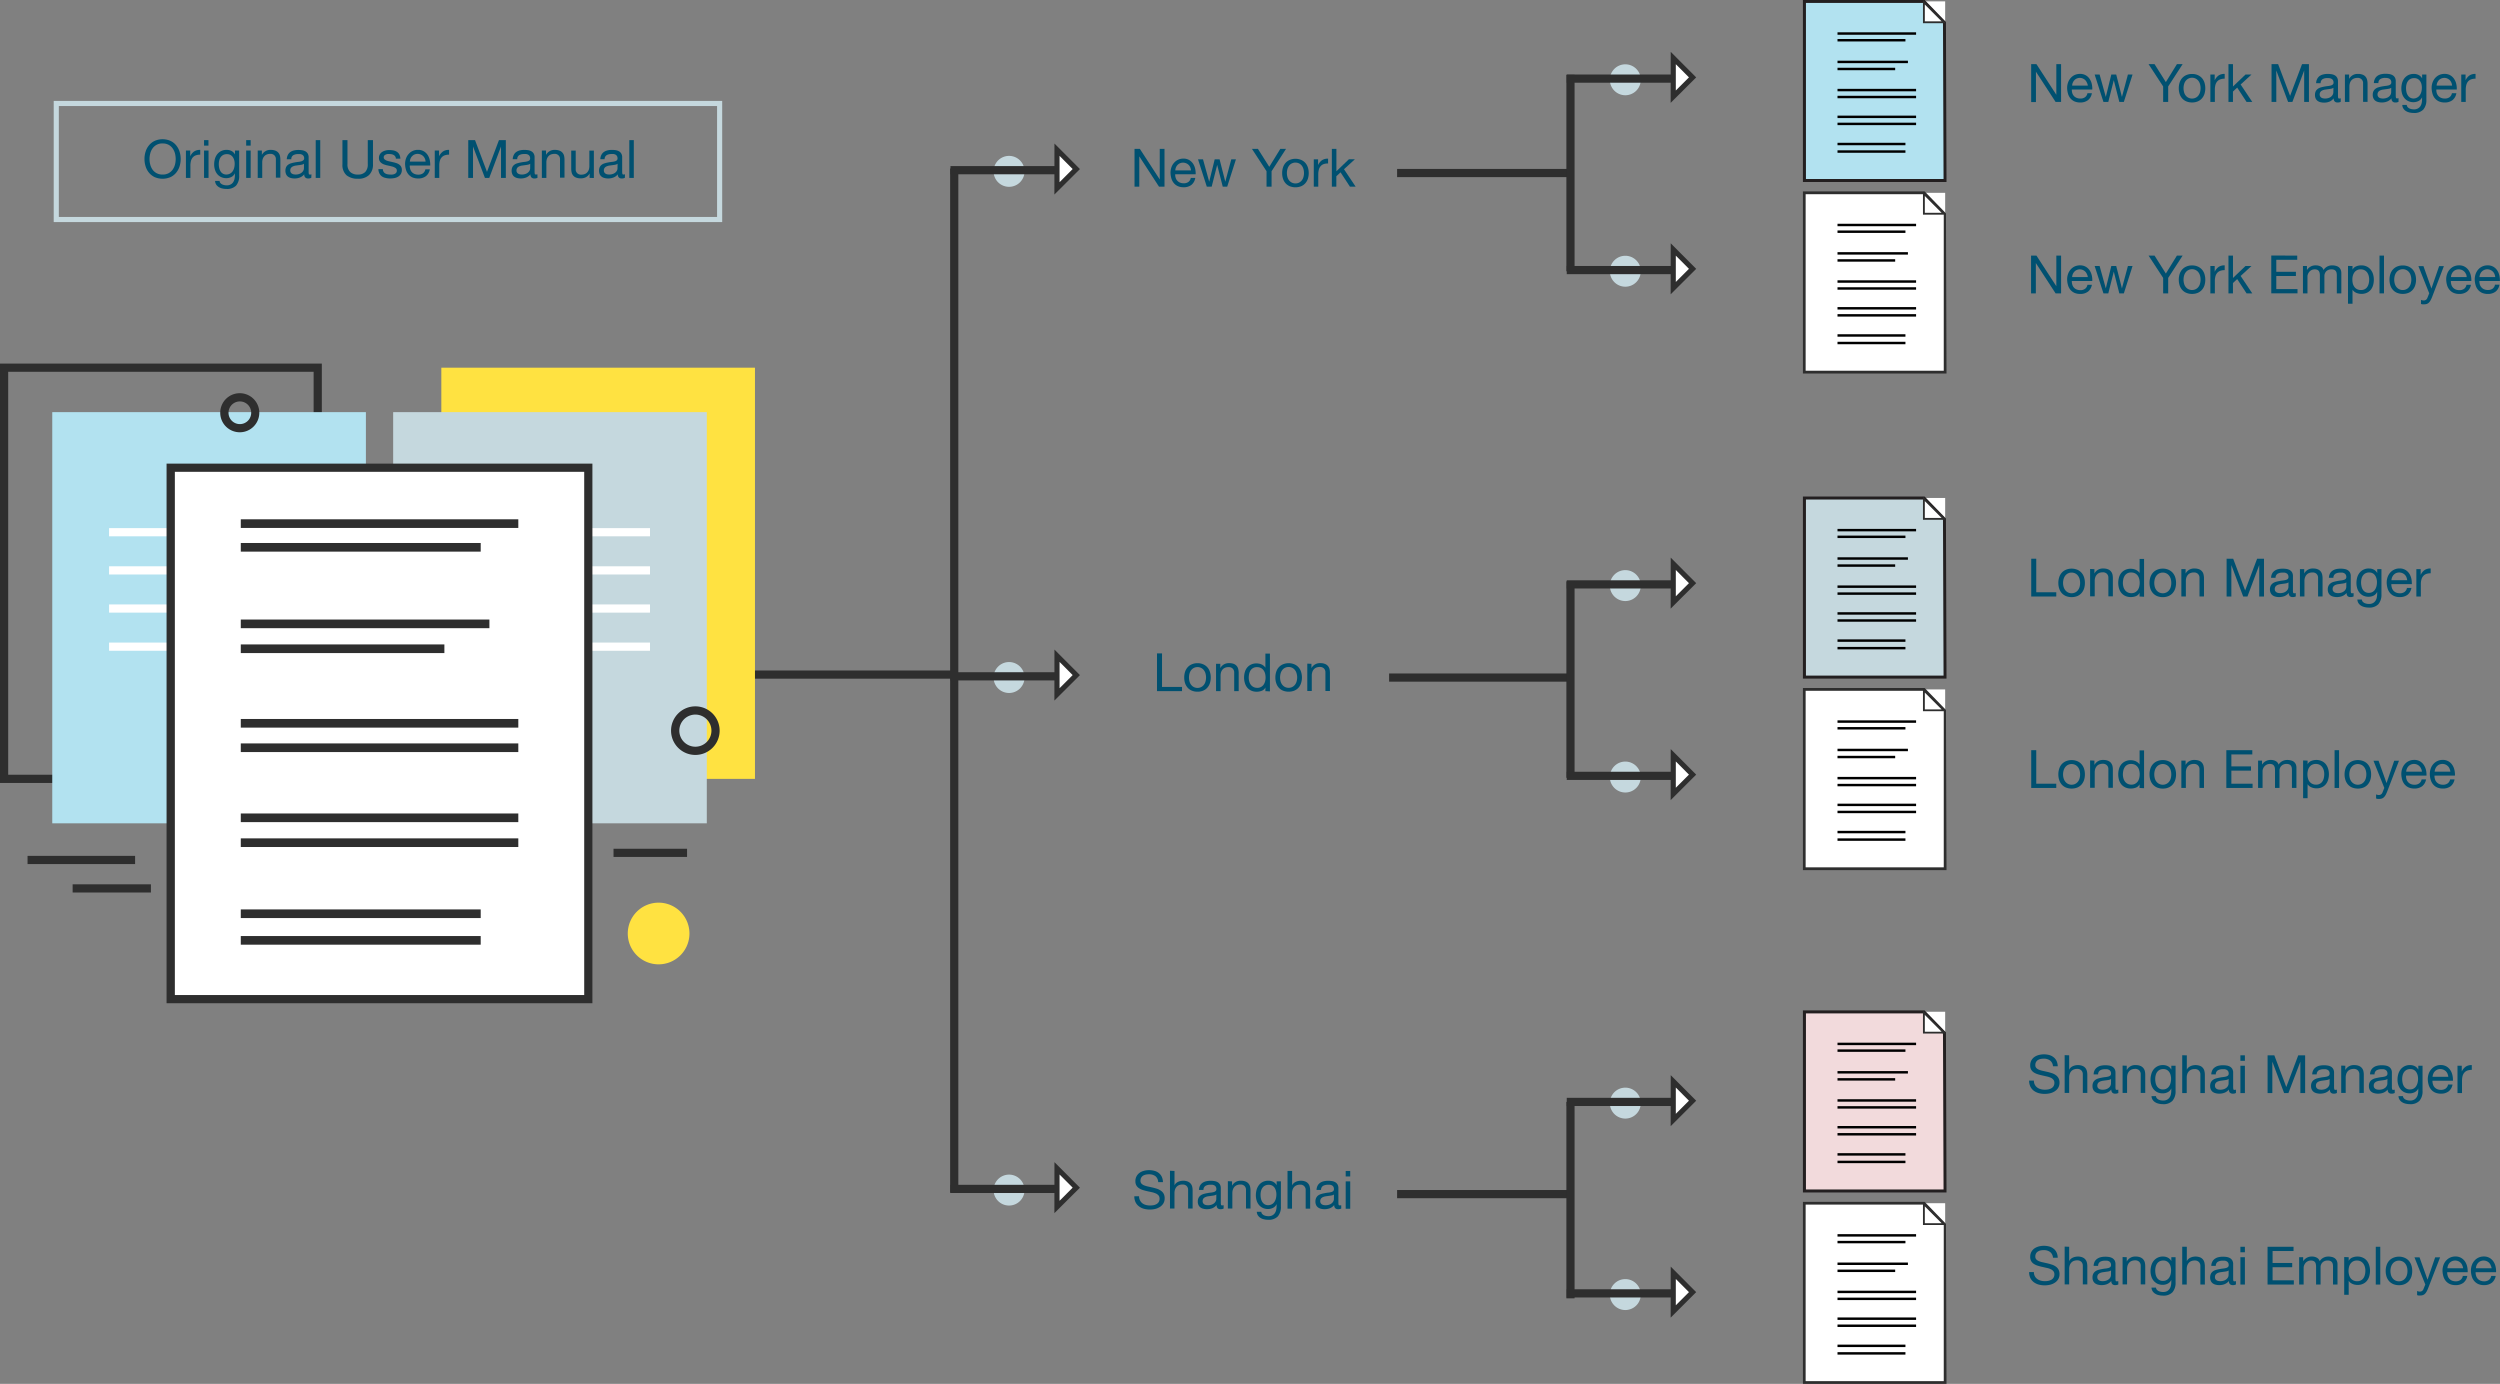 <svg xmlns="http://www.w3.org/2000/svg" viewBox="0 0 835.7 462.61"><rect x="0" y="0" width="835.7" height="462.61" fill="#808080" stroke="none"/><title>singlesource-illustration-2</title><g id="Layer_2" data-name="Layer 2"><path d="M1005.46,997.3a5.17,5.17,0,1,1,5.17,5.17A5.16,5.16,0,0,1,1005.46,997.3Z" transform="translate(-673.32 -940.02)" style="fill:#c5d8de"/><polygon points="353.33 53.95 353.33 58.98 353.32 62.93 359.79 56.48 353.34 50.01 353.33 53.95" style="fill:#fff"/><path d="M1025.8,988l8.52,8.54-8.54,8.51Zm6.09,8.53-4.38-4.4v8.79Z" transform="translate(-673.32 -940.02)" style="fill:#2e2e2e"/><rect x="317.72" y="55.52" width="35.95" height="2.74" style="fill:#2e2e2e"/><path d="M1211.46,966.69a5.17,5.17,0,1,1,5.17,5.17A5.17,5.17,0,0,1,1211.46,966.69Z" transform="translate(-673.32 -940.02)" style="fill:#c5d8de"/><polygon points="559.34 23.34 559.33 28.37 559.33 32.32 565.79 25.86 559.34 19.4 559.34 23.34" style="fill:#fff"/><path d="M1231.81,957.35l8.51,8.54-8.53,8.51Zm6.09,8.53-4.39-4.4v8.79Z" transform="translate(-673.32 -940.02)" style="fill:#2e2e2e"/><rect x="523.73" y="24.91" width="35.95" height="2.74" style="fill:#2e2e2e"/><path d="M1211.46,1030.69a5.17,5.17,0,1,1,5.17,5.17A5.17,5.17,0,0,1,1211.46,1030.69Z" transform="translate(-673.32 -940.02)" style="fill:#c5d8de"/><polygon points="559.34 87.34 559.33 92.37 559.33 96.32 565.79 89.86 559.34 83.4 559.34 87.34" style="fill:#fff"/><path d="M1231.81,1021.35l8.51,8.54-8.53,8.51Zm6.09,8.53-4.39-4.4v8.79Z" transform="translate(-673.32 -940.02)" style="fill:#2e2e2e"/><rect x="523.73" y="88.91" width="35.95" height="2.74" style="fill:#2e2e2e"/><path d="M1211.46,1135.77a5.17,5.17,0,1,1,5.17,5.17A5.17,5.17,0,0,1,1211.46,1135.77Z" transform="translate(-673.32 -940.02)" style="fill:#c5d8de"/><polygon points="559.34 192.42 559.33 197.45 559.33 201.39 565.79 194.94 559.34 188.47 559.34 192.42" style="fill:#fff"/><path d="M1231.81,1126.42l8.51,8.54-8.53,8.52Zm6.09,8.54-4.39-4.4v8.79Z" transform="translate(-673.32 -940.02)" style="fill:#2e2e2e"/><rect x="523.73" y="193.98" width="35.95" height="2.74" style="fill:#2e2e2e"/><path d="M1211.46,1199.77a5.17,5.17,0,1,1,5.17,5.17A5.17,5.17,0,0,1,1211.46,1199.77Z" transform="translate(-673.32 -940.02)" style="fill:#c5d8de"/><polygon points="559.34 256.42 559.33 261.45 559.33 265.39 565.79 258.94 559.34 252.47 559.34 256.42" style="fill:#fff"/><path d="M1231.81,1190.42l8.51,8.54-8.53,8.52Zm6.09,8.54-4.39-4.4v8.79Z" transform="translate(-673.32 -940.02)" style="fill:#2e2e2e"/><rect x="523.73" y="257.98" width="35.95" height="2.74" style="fill:#2e2e2e"/><path d="M1211.46,1308.77a5.17,5.17,0,1,1,5.17,5.17A5.17,5.17,0,0,1,1211.46,1308.77Z" transform="translate(-673.32 -940.02)" style="fill:#c5d8de"/><polygon points="559.34 365.42 559.33 370.45 559.33 374.39 565.79 367.94 559.34 361.47 559.34 365.42" style="fill:#fff"/><path d="M1231.81,1299.42l8.51,8.54-8.53,8.52Zm6.09,8.54-4.39-4.4v8.79Z" transform="translate(-673.32 -940.02)" style="fill:#2e2e2e"/><rect x="523.73" y="366.98" width="35.95" height="2.74" style="fill:#2e2e2e"/><path d="M1211.46,1372.77a5.17,5.17,0,1,1,5.17,5.17A5.17,5.17,0,0,1,1211.46,1372.77Z" transform="translate(-673.32 -940.02)" style="fill:#c5d8de"/><polygon points="559.34 429.42 559.33 434.45 559.33 438.39 565.79 431.94 559.34 425.47 559.34 429.42" style="fill:#fff"/><path d="M1231.81,1363.42l8.51,8.54-8.53,8.52Zm6.09,8.54-4.39-4.4v8.79Z" transform="translate(-673.32 -940.02)" style="fill:#2e2e2e"/><rect x="523.73" y="430.98" width="35.95" height="2.74" style="fill:#2e2e2e"/><rect x="184.86" y="224.13" width="134" height="2.74" style="fill:#2e2e2e"/><rect x="467.02" y="397.8" width="58.84" height="2.74" style="fill:#2e2e2e"/><rect x="464.35" y="225.13" width="61.51" height="2.74" style="fill:#2e2e2e"/><rect x="467.02" y="56.47" width="58.84" height="2.74" style="fill:#2e2e2e"/><path d="M1005.46,1337.84a5.17,5.17,0,1,1,5.17,5.17A5.16,5.16,0,0,1,1005.46,1337.84Z" transform="translate(-673.32 -940.02)" style="fill:#c5d8de"/><polygon points="353.33 394.49 353.33 399.52 353.32 403.47 359.79 397.01 353.34 390.55 353.33 394.49" style="fill:#fff"/><path d="M1025.8,1328.5l8.52,8.54-8.54,8.51Zm6.09,8.53-4.38-4.39v8.78Z" transform="translate(-673.32 -940.02)" style="fill:#2e2e2e"/><rect x="317.72" y="396.06" width="35.95" height="2.74" style="fill:#2e2e2e"/><rect x="18.81" y="34.59" width="221.75" height="38.79" style="fill:none;stroke:#c5d8de;stroke-miterlimit:10;stroke-width:1.712px"/><path d="M780.9,1201.75H673.32V1061.56H780.9ZM676.06,1199h102.1V1064.3H676.06Z" transform="translate(-673.32 -940.02)" style="fill:#2e2e2e"/><rect x="690.78" y="1077.79" width="104.84" height="137.45" transform="translate(813.09 1353.01) rotate(180)" style="fill:#b2e2f0"/><rect x="36.46" y="176.54" width="66.85" height="2.74" style="fill:#fff"/><rect x="36.46" y="189.3" width="66.85" height="2.74" style="fill:#fff"/><rect x="36.46" y="202.05" width="66.85" height="2.74" style="fill:#fff"/><rect x="36.46" y="214.8" width="66.85" height="2.74" style="fill:#fff"/><rect x="147.53" y="122.91" width="104.84" height="137.45" style="fill:#ffe241"/><rect x="131.43" y="137.77" width="104.84" height="137.45" style="fill:#c5d8de"/><rect x="150.43" y="176.54" width="66.85" height="2.74" style="fill:#fff"/><rect x="150.43" y="189.3" width="66.85" height="2.74" style="fill:#fff"/><rect x="150.43" y="202.05" width="66.85" height="2.74" style="fill:#fff"/><rect x="150.43" y="214.8" width="66.85" height="2.74" style="fill:#fff"/><rect x="57.08" y="156.35" width="139.58" height="177.65" style="fill:#fff"/><path d="M871.35,1275.38H729V1095H871.35Zm-139.58-2.74H868.61v-174.9H731.77Z" transform="translate(-673.32 -940.02)" style="fill:#2e2e2e"/><rect x="9.21" y="286.1" width="35.95" height="2.74" style="fill:#2e2e2e"/><path d="M905.77,1192.38a8.12,8.12,0,1,1,8.11-8.12A8.12,8.12,0,0,1,905.77,1192.38Zm0-13.49a5.37,5.37,0,1,0,5.37,5.37A5.38,5.38,0,0,0,905.77,1178.89Z" transform="translate(-673.32 -940.02)" style="fill:#2e2e2e"/><path d="M753.5,1084.52A6.53,6.53,0,1,1,760,1078,6.53,6.53,0,0,1,753.5,1084.52Zm0-10.31a3.79,3.79,0,1,0,3.79,3.78A3.79,3.79,0,0,0,753.5,1074.21Z" transform="translate(-673.32 -940.02)" style="fill:#2e2e2e"/><path d="M903.79,1252.07a10.31,10.31,0,1,1-10.31-10.31A10.31,10.31,0,0,1,903.79,1252.07Z" transform="translate(-673.32 -940.02)" style="fill:#ffe241"/><rect x="205.09" y="283.72" width="24.58" height="2.74" style="fill:#2e2e2e"/><rect x="24.28" y="295.61" width="26.17" height="2.74" style="fill:#2e2e2e"/><rect x="80.49" y="181.51" width="80.2" height="2.89" style="fill:#2e2e2e"/><rect x="80.49" y="304" width="80.2" height="2.89" style="fill:#2e2e2e"/><rect x="80.49" y="312.9" width="80.2" height="2.89" style="fill:#2e2e2e"/><rect x="80.49" y="207.1" width="83.11" height="2.89" style="fill:#2e2e2e"/><rect x="80.49" y="215.42" width="68.06" height="2.89" style="fill:#2e2e2e"/><rect x="80.49" y="240.34" width="92.77" height="2.89" style="fill:#2e2e2e"/><rect x="80.49" y="280.25" width="92.77" height="2.89" style="fill:#2e2e2e"/><rect x="80.49" y="173.59" width="92.77" height="2.89" style="fill:#2e2e2e"/><rect x="80.49" y="248.51" width="92.77" height="2.89" style="fill:#2e2e2e"/><rect x="80.49" y="271.93" width="92.77" height="2.89" style="fill:#2e2e2e"/><path d="M722,990.69a6.07,6.07,0,0,1,1.14-2.11,5.49,5.49,0,0,1,1.89-1.47,6.59,6.59,0,0,1,5.27,0,5.31,5.31,0,0,1,1.89,1.47,6.26,6.26,0,0,1,1.15,2.11,8.19,8.19,0,0,1,.38,2.48,8.3,8.3,0,0,1-.38,2.49,6.35,6.35,0,0,1-1.15,2.11,5.39,5.39,0,0,1-1.89,1.46,6.7,6.7,0,0,1-5.27,0,5.58,5.58,0,0,1-1.89-1.46,6.16,6.16,0,0,1-1.14-2.11,8,8,0,0,1-.38-2.49A7.89,7.89,0,0,1,722,990.69Zm1.55,4.37a5.1,5.1,0,0,0,.77,1.67,3.95,3.95,0,0,0,3.35,1.64,4.13,4.13,0,0,0,2-.45,4,4,0,0,0,1.36-1.19,5.33,5.33,0,0,0,.78-1.67,7.52,7.52,0,0,0,0-3.77,5.23,5.23,0,0,0-.78-1.67,4,4,0,0,0-1.36-1.2,4.13,4.13,0,0,0-2-.45,3.92,3.92,0,0,0-3.35,1.65,5,5,0,0,0-.77,1.67,7.23,7.23,0,0,0,0,3.77Z" transform="translate(-673.32 -940.02)" style="fill:#005070"/><path d="M736.91,990.34v1.93h0a4,4,0,0,1,1.34-1.64,3.36,3.36,0,0,1,2-.5v1.59a4.36,4.36,0,0,0-1.54.25,2.45,2.45,0,0,0-1,.73,2.81,2.81,0,0,0-.56,1.15,6.22,6.22,0,0,0-.18,1.57v4.07h-1.5v-9.15Z" transform="translate(-673.32 -940.02)" style="fill:#005070"/><path d="M741.53,988.7v-1.84H743v1.84Zm1.5,1.64v9.15h-1.5v-9.15Z" transform="translate(-673.32 -940.02)" style="fill:#005070"/><path d="M752.23,1002.07a4.2,4.2,0,0,1-3.22,1.11,5.81,5.81,0,0,1-1.3-.14,4,4,0,0,1-1.21-.46,2.93,2.93,0,0,1-.89-.83,2.46,2.46,0,0,1-.39-1.25h1.51a1.1,1.1,0,0,0,.25.69,2.08,2.08,0,0,0,.59.46,3,3,0,0,0,.75.25,4.3,4.3,0,0,0,.78.08,2.66,2.66,0,0,0,1.25-.26,2.32,2.32,0,0,0,.85-.7,3,3,0,0,0,.49-1.09,6.13,6.13,0,0,0,.15-1.4v-.6h0a2.55,2.55,0,0,1-1.17,1.25,3.77,3.77,0,0,1-1.67.4,4,4,0,0,1-1.79-.38,3.8,3.8,0,0,1-1.28-1,4.28,4.28,0,0,1-.76-1.47,5.81,5.81,0,0,1-.26-1.78,7,7,0,0,1,.21-1.67,4.61,4.61,0,0,1,.71-1.56,3.86,3.86,0,0,1,1.31-1.15,4.08,4.08,0,0,1,2-.45,3.45,3.45,0,0,1,1.59.38,2.76,2.76,0,0,1,1.13,1.14h0v-1.31h1.41v8.37A4.82,4.82,0,0,1,752.23,1002.07ZM750.31,998a2.44,2.44,0,0,0,.84-.82,3.65,3.65,0,0,0,.47-1.14,5.51,5.51,0,0,0,.15-1.27,4.79,4.79,0,0,0-.15-1.19,3.18,3.18,0,0,0-.45-1,2.3,2.3,0,0,0-.8-.75,2.37,2.37,0,0,0-1.2-.28,2.61,2.61,0,0,0-1.24.27,2.5,2.5,0,0,0-.84.74,3,3,0,0,0-.48,1.06,5.16,5.16,0,0,0-.15,1.25,6.43,6.43,0,0,0,.12,1.24,3.68,3.68,0,0,0,.43,1.12,2.19,2.19,0,0,0,2,1.13A2.51,2.51,0,0,0,750.31,998Z" transform="translate(-673.32 -940.02)" style="fill:#005070"/><path d="M755.61,988.7v-1.84h1.5v1.84Zm1.5,1.64v9.15h-1.5v-9.15Z" transform="translate(-673.32 -940.02)" style="fill:#005070"/><path d="M760.86,990.34v1.45h0a3.19,3.19,0,0,1,3-1.66,3.87,3.87,0,0,1,1.51.25,2.39,2.39,0,0,1,1,.69,2.47,2.47,0,0,1,.52,1,5.69,5.69,0,0,1,.15,1.35v6h-1.5V993.3a1.71,1.71,0,0,0-1.86-1.84,3.05,3.05,0,0,0-1.19.21,2.15,2.15,0,0,0-.84.6,2.62,2.62,0,0,0-.51.91,3.79,3.79,0,0,0-.16,1.14v5.17h-1.51v-9.15Z" transform="translate(-673.32 -940.02)" style="fill:#005070"/><path d="M777.38,999.45a2.06,2.06,0,0,1-1.08.23,1.29,1.29,0,0,1-.93-.33,1.4,1.4,0,0,1-.35-1.07,3.45,3.45,0,0,1-1.44,1.07,4.68,4.68,0,0,1-1.77.33,5,5,0,0,1-1.18-.14,2.65,2.65,0,0,1-1-.44,2,2,0,0,1-.65-.79,3.07,3.07,0,0,1,0-2.45,2.17,2.17,0,0,1,.7-.8,2.84,2.84,0,0,1,1-.47,10.52,10.52,0,0,1,1.14-.27q.61-.12,1.17-.18a5.94,5.94,0,0,0,1-.18,1.67,1.67,0,0,0,.68-.34A.82.82,0,0,0,775,993a1.55,1.55,0,0,0-.18-.8,1.32,1.32,0,0,0-.48-.46,2.16,2.16,0,0,0-.65-.21,5.94,5.94,0,0,0-.72,0,3.17,3.17,0,0,0-1.59.36,1.52,1.52,0,0,0-.69,1.37h-1.51a3.34,3.34,0,0,1,.36-1.43,2.6,2.6,0,0,1,.85-1,3.58,3.58,0,0,1,1.21-.52,6.16,6.16,0,0,1,1.46-.16,8.48,8.48,0,0,1,1.23.09,3.31,3.31,0,0,1,1.1.36,2.11,2.11,0,0,1,.8.77,2.46,2.46,0,0,1,.3,1.29v4.69a3.7,3.7,0,0,0,.06.78c0,.16.18.25.42.25a1.78,1.78,0,0,0,.46-.08Zm-2.44-4.69a1.72,1.72,0,0,1-.75.31,8.73,8.73,0,0,1-1,.16l-1,.14a3.54,3.54,0,0,0-.92.26,1.66,1.66,0,0,0-.66.5,1.41,1.41,0,0,0-.26.89,1.21,1.21,0,0,0,.15.62,1.31,1.31,0,0,0,.39.42,1.88,1.88,0,0,0,.56.23,3.62,3.62,0,0,0,.67.07,3.5,3.5,0,0,0,1.28-.21,2.48,2.48,0,0,0,.86-.51,2,2,0,0,0,.5-.67,1.76,1.76,0,0,0,.16-.67Z" transform="translate(-673.32 -940.02)" style="fill:#005070"/><path d="M780.37,986.86v12.63h-1.51V986.86Z" transform="translate(-673.32 -940.02)" style="fill:#005070"/><path d="M796.65,998.56a5.14,5.14,0,0,1-3.67,1.21,5.77,5.77,0,0,1-3.82-1.16,4.58,4.58,0,0,1-1.37-3.69v-8.06h1.68v8.06a3.41,3.41,0,0,0,.91,2.58,3.58,3.58,0,0,0,2.6.87,3.23,3.23,0,0,0,2.44-.87,3.59,3.59,0,0,0,.84-2.58v-8.06H798v8.06A4.77,4.77,0,0,1,796.65,998.56Z" transform="translate(-673.32 -940.02)" style="fill:#005070"/><path d="M801.54,997.44a1.53,1.53,0,0,0,.55.55,2.21,2.21,0,0,0,.78.29,4.41,4.41,0,0,0,.89.09,4.89,4.89,0,0,0,.75,0,2.66,2.66,0,0,0,.71-.2,1.3,1.3,0,0,0,.54-.41,1.12,1.12,0,0,0,.21-.7,1,1,0,0,0-.44-.88,3.61,3.61,0,0,0-1.1-.49c-.44-.12-.93-.23-1.44-.34a7.9,7.9,0,0,1-1.45-.42,2.91,2.91,0,0,1-1.1-.77,2,2,0,0,1-.44-1.38,2.14,2.14,0,0,1,.31-1.18,2.55,2.55,0,0,1,.79-.81,3.87,3.87,0,0,1,1.1-.46,5.07,5.07,0,0,1,1.21-.15,7.83,7.83,0,0,1,1.43.13,3.44,3.44,0,0,1,1.16.46,2.4,2.4,0,0,1,.81.89,3.42,3.42,0,0,1,.35,1.39h-1.5a1.43,1.43,0,0,0-.73-1.21,2.37,2.37,0,0,0-.66-.25,3.05,3.05,0,0,0-.74-.08,5.31,5.31,0,0,0-.68,0,2.25,2.25,0,0,0-.62.19,1.17,1.17,0,0,0-.46.35.88.88,0,0,0-.18.57.86.86,0,0,0,.27.65,2.38,2.38,0,0,0,.7.43,6.5,6.5,0,0,0,1,.28l1.06.24a9.89,9.89,0,0,1,1.1.3,3.58,3.58,0,0,1,1,.47,2.23,2.23,0,0,1,.67.73,2.16,2.16,0,0,1,.26,1.1,2.57,2.57,0,0,1-.35,1.38,2.7,2.7,0,0,1-.9.88,3.87,3.87,0,0,1-1.26.47,7.16,7.16,0,0,1-1.38.13,6.14,6.14,0,0,1-1.45-.16A3.57,3.57,0,0,1,801,999a2.66,2.66,0,0,1-.84-1,3.33,3.33,0,0,1-.36-1.45h1.51A1.59,1.59,0,0,0,801.54,997.44Z" transform="translate(-673.32 -940.02)" style="fill:#005070"/><path d="M815.7,998.9a4.12,4.12,0,0,1-2.58.78,4.77,4.77,0,0,1-1.9-.35,3.76,3.76,0,0,1-1.35-1,4.3,4.3,0,0,1-.83-1.52,7.79,7.79,0,0,1-.31-1.93,5.55,5.55,0,0,1,.32-1.91,4.35,4.35,0,0,1,.9-1.5,3.82,3.82,0,0,1,1.36-1,4.08,4.08,0,0,1,1.72-.36,3.75,3.75,0,0,1,2,.51,4,4,0,0,1,1.29,1.28,5,5,0,0,1,.67,1.7,7.63,7.63,0,0,1,.15,1.75h-6.84a3.31,3.31,0,0,0,.14,1.14,2.37,2.37,0,0,0,.51,1,2.42,2.42,0,0,0,.9.66,3.06,3.06,0,0,0,1.29.25,2.58,2.58,0,0,0,1.57-.44,2.14,2.14,0,0,0,.8-1.34H817A3.63,3.63,0,0,1,815.7,998.9Zm-.36-5.87a2.62,2.62,0,0,0-.55-.82,2.72,2.72,0,0,0-2.9-.55,2.41,2.41,0,0,0-.8.56,2.54,2.54,0,0,0-.54.82,3,3,0,0,0-.22,1h5.25A3.47,3.47,0,0,0,815.34,993Z" transform="translate(-673.32 -940.02)" style="fill:#005070"/><path d="M820.09,990.34v1.93h0a4.1,4.1,0,0,1,1.35-1.64,3.35,3.35,0,0,1,2-.5v1.59a4.4,4.4,0,0,0-1.54.25,2.48,2.48,0,0,0-1,.73,3,3,0,0,0-.57,1.15,6.24,6.24,0,0,0-.17,1.57v4.07h-1.51v-9.15Z" transform="translate(-673.32 -940.02)" style="fill:#005070"/><path d="M832.11,986.86l4,10.61,4-10.61h2.3v12.63H840.8V989h0l-3.94,10.51h-1.43L831.44,989h0v10.51h-1.59V986.86Z" transform="translate(-673.32 -940.02)" style="fill:#005070"/><path d="M853,999.45a2.06,2.06,0,0,1-1.08.23,1.29,1.29,0,0,1-.93-.33,1.4,1.4,0,0,1-.35-1.07,3.45,3.45,0,0,1-1.44,1.07,4.68,4.68,0,0,1-1.77.33,5,5,0,0,1-1.18-.14,2.65,2.65,0,0,1-1-.44,2,2,0,0,1-.65-.79,3.07,3.07,0,0,1,0-2.45,2.17,2.17,0,0,1,.7-.8,2.84,2.84,0,0,1,1-.47,10.52,10.52,0,0,1,1.14-.27q.62-.12,1.17-.18a5.94,5.94,0,0,0,1-.18,1.67,1.67,0,0,0,.68-.34.82.82,0,0,0,.24-.64,1.55,1.55,0,0,0-.18-.8,1.32,1.32,0,0,0-.48-.46,2.16,2.16,0,0,0-.65-.21,5.94,5.94,0,0,0-.72,0,3.17,3.17,0,0,0-1.59.36,1.52,1.52,0,0,0-.69,1.37h-1.51a3.34,3.34,0,0,1,.36-1.43,2.6,2.6,0,0,1,.85-1,3.58,3.58,0,0,1,1.21-.52,6.16,6.16,0,0,1,1.46-.16,8.48,8.48,0,0,1,1.23.09,3.31,3.31,0,0,1,1.1.36,2.11,2.11,0,0,1,.8.77,2.46,2.46,0,0,1,.3,1.29v4.69a3.7,3.7,0,0,0,.06.78c0,.16.18.25.42.25a1.78,1.78,0,0,0,.46-.08Zm-2.44-4.69a1.72,1.72,0,0,1-.75.31,8.73,8.73,0,0,1-1,.16l-1,.14a3.54,3.54,0,0,0-.92.26,1.66,1.66,0,0,0-.66.5,1.41,1.41,0,0,0-.26.89,1.21,1.21,0,0,0,.15.62,1.31,1.31,0,0,0,.39.42,1.88,1.88,0,0,0,.56.23,3.62,3.62,0,0,0,.67.07,3.5,3.5,0,0,0,1.28-.21,2.48,2.48,0,0,0,.86-.51,2,2,0,0,0,.5-.67,1.76,1.76,0,0,0,.16-.67Z" transform="translate(-673.32 -940.02)" style="fill:#005070"/><path d="M855.85,990.34v1.45h0a3.19,3.19,0,0,1,3-1.66,3.85,3.85,0,0,1,1.5.25,2.39,2.39,0,0,1,1,.69,2.47,2.47,0,0,1,.52,1,5.69,5.69,0,0,1,.15,1.35v6h-1.5V993.3a1.71,1.71,0,0,0-1.86-1.84,3.09,3.09,0,0,0-1.19.21,2.15,2.15,0,0,0-.84.6,2.45,2.45,0,0,0-.5.91,3.49,3.49,0,0,0-.17,1.14v5.17h-1.51v-9.15Z" transform="translate(-673.32 -940.02)" style="fill:#005070"/><path d="M870.42,999.49V998h0a3.1,3.1,0,0,1-1.22,1.24,3.62,3.62,0,0,1-1.75.4,4.08,4.08,0,0,1-1.51-.24,2.37,2.37,0,0,1-1-.68,2.47,2.47,0,0,1-.52-1,5.69,5.69,0,0,1-.15-1.35v-6h1.5v6.19a1.71,1.71,0,0,0,1.86,1.84,3.05,3.05,0,0,0,1.19-.21,2.15,2.15,0,0,0,.84-.6,2.62,2.62,0,0,0,.51-.91,3.79,3.79,0,0,0,.16-1.14v-5.17h1.51v9.15Z" transform="translate(-673.32 -940.02)" style="fill:#005070"/><path d="M882.2,999.45a2.06,2.06,0,0,1-1.08.23,1.29,1.29,0,0,1-.93-.33,1.4,1.4,0,0,1-.34-1.07,3.45,3.45,0,0,1-1.44,1.07,4.74,4.74,0,0,1-1.78.33,4.93,4.93,0,0,1-1.17-.14,2.62,2.62,0,0,1-1-.44,2.11,2.11,0,0,1-.65-.79,3.19,3.19,0,0,1,0-2.45,2.27,2.27,0,0,1,.7-.8,3,3,0,0,1,1-.47,10.52,10.52,0,0,1,1.14-.27c.41-.08.81-.14,1.18-.18a5.94,5.94,0,0,0,1-.18,1.63,1.63,0,0,0,.67-.34.79.79,0,0,0,.25-.64,1.46,1.46,0,0,0-.19-.8,1.29,1.29,0,0,0-.47-.46,2.32,2.32,0,0,0-.66-.21,5.78,5.78,0,0,0-.71,0,3.24,3.24,0,0,0-1.6.36,1.56,1.56,0,0,0-.69,1.37H874a3.21,3.21,0,0,1,.35-1.43,2.79,2.79,0,0,1,.85-1,3.76,3.76,0,0,1,1.21-.52,6.22,6.22,0,0,1,1.46-.16,8.28,8.28,0,0,1,1.23.09,3.29,3.29,0,0,1,1.11.36,2.08,2.08,0,0,1,.79.77,2.46,2.46,0,0,1,.3,1.29v4.69a3.56,3.56,0,0,0,.07.78c0,.16.18.25.41.25a1.71,1.71,0,0,0,.46-.08Zm-2.44-4.69a1.67,1.67,0,0,1-.74.31,9.35,9.35,0,0,1-1,.16l-1,.14a3.54,3.54,0,0,0-.92.26,1.59,1.59,0,0,0-.66.5,1.35,1.35,0,0,0-.26.89,1.21,1.21,0,0,0,.15.62,1.31,1.31,0,0,0,.39.42,1.82,1.82,0,0,0,.55.23,3.73,3.73,0,0,0,.68.07,3.45,3.45,0,0,0,1.27-.21,2.63,2.63,0,0,0,.87-.51,1.93,1.93,0,0,0,.49-.67,1.59,1.59,0,0,0,.16-.67Z" transform="translate(-673.32 -940.02)" style="fill:#005070"/><path d="M885.19,986.86v12.63h-1.5V986.86Z" transform="translate(-673.32 -940.02)" style="fill:#005070"/><path d="M1054.35,989.79,1061,1000h0V989.79h1.59v12.63h-1.84l-6.59-10.13h0v10.13h-1.59V989.79Z" transform="translate(-673.32 -940.02)" style="fill:#005070"/><path d="M1071.57,1001.84a4.12,4.12,0,0,1-2.58.77,4.6,4.6,0,0,1-1.9-.35,3.65,3.65,0,0,1-1.35-1,4.22,4.22,0,0,1-.83-1.52,7.72,7.72,0,0,1-.31-1.93,5.59,5.59,0,0,1,.32-1.91,4.35,4.35,0,0,1,.9-1.5,3.82,3.82,0,0,1,1.36-1,4.08,4.08,0,0,1,1.72-.36,3.75,3.75,0,0,1,2,.51,4,4,0,0,1,1.29,1.28,5.12,5.12,0,0,1,.67,1.7,7.67,7.67,0,0,1,.15,1.75h-6.84a3.31,3.31,0,0,0,.14,1.14,2.37,2.37,0,0,0,.51.95,2.56,2.56,0,0,0,.9.67,3.22,3.22,0,0,0,1.29.25,2.58,2.58,0,0,0,1.57-.45,2.14,2.14,0,0,0,.8-1.34h1.49A3.65,3.65,0,0,1,1071.57,1001.84Zm-.36-5.88a2.75,2.75,0,0,0-.55-.82,2.72,2.72,0,0,0-2.9-.55,2.56,2.56,0,0,0-.8.56,2.66,2.66,0,0,0-.54.82,3.09,3.09,0,0,0-.22,1h5.25A3.47,3.47,0,0,0,1071.21,996Z" transform="translate(-673.32 -940.02)" style="fill:#005070"/><path d="M1082.06,1002.42l-1.86-7.27h0l-1.84,7.27h-1.63l-2.94-9.14h1.67l2.07,7.48h0l1.84-7.48H1081l1.91,7.48h0l2-7.48h1.56l-2.92,9.14Z" transform="translate(-673.32 -940.02)" style="fill:#005070"/><path d="M1098.38,1002.42h-1.68v-5.16l-4.88-7.47h2l3.79,6,3.69-6h1.91l-4.83,7.47Z" transform="translate(-673.32 -940.02)" style="fill:#005070"/><path d="M1102.2,996a4.43,4.43,0,0,1,.85-1.52,4,4,0,0,1,1.4-1,5,5,0,0,1,3.83,0,3.93,3.93,0,0,1,1.39,1,4.43,4.43,0,0,1,.85,1.52,6.08,6.08,0,0,1,.28,1.89,6,6,0,0,1-.28,1.87,4.39,4.39,0,0,1-.85,1.51,3.93,3.93,0,0,1-1.39,1,5.27,5.27,0,0,1-3.83,0,4,4,0,0,1-1.4-1,4.39,4.39,0,0,1-.85-1.51,6,6,0,0,1-.28-1.87A6.08,6.08,0,0,1,1102.2,996Zm1.53,3.36a3.14,3.14,0,0,0,.61,1.08,2.83,2.83,0,0,0,.91.67,2.79,2.79,0,0,0,2.22,0,2.83,2.83,0,0,0,.91-.67,3.14,3.14,0,0,0,.61-1.08,5.05,5.05,0,0,0,0-3,3.29,3.29,0,0,0-.61-1.09,2.69,2.69,0,0,0-.91-.67,2.79,2.79,0,0,0-2.22,0,2.69,2.69,0,0,0-.91.67,3.29,3.29,0,0,0-.61,1.09,5.05,5.05,0,0,0,0,3Z" transform="translate(-673.32 -940.02)" style="fill:#005070"/><path d="M1113.93,993.28v1.92h0a4,4,0,0,1,1.34-1.64,3.43,3.43,0,0,1,2-.5v1.6a4.33,4.33,0,0,0-1.54.24,2.45,2.45,0,0,0-1,.73,2.86,2.86,0,0,0-.56,1.16,6.08,6.08,0,0,0-.18,1.56v4.07h-1.5v-9.14Z" transform="translate(-673.32 -940.02)" style="fill:#005070"/><path d="M1120.05,989.79v7.48l4.17-4h2l-3.63,3.32,3.89,5.82h-1.91l-3.13-4.78-1.41,1.31v3.47h-1.5V989.79Z" transform="translate(-673.32 -940.02)" style="fill:#005070"/><path d="M1354.06,961.46l6.65,10.24h0V961.46h1.59v12.63h-1.84L1353.9,964h0v10.14h-1.6V961.46Z" transform="translate(-673.32 -940.02)" style="fill:#005070"/><path d="M1371.29,973.5a4.17,4.17,0,0,1-2.59.78,4.81,4.81,0,0,1-1.9-.35,3.94,3.94,0,0,1-1.35-1,4.13,4.13,0,0,1-.82-1.52,7.35,7.35,0,0,1-.31-1.93,5.32,5.32,0,0,1,.32-1.91,4.49,4.49,0,0,1,.89-1.5,4.07,4.07,0,0,1,1.36-1,4.28,4.28,0,0,1,1.73-.35,3.72,3.72,0,0,1,2,.51,3.85,3.85,0,0,1,1.29,1.28,4.87,4.87,0,0,1,.67,1.69,6.76,6.76,0,0,1,.15,1.76h-6.84a3.88,3.88,0,0,0,.14,1.14,2.64,2.64,0,0,0,.51.95,2.46,2.46,0,0,0,.91.66,3,3,0,0,0,1.29.25,2.55,2.55,0,0,0,1.56-.44,2.11,2.11,0,0,0,.81-1.34h1.48A3.66,3.66,0,0,1,1371.29,973.5Zm-.37-5.87a2.44,2.44,0,0,0-.54-.82,2.62,2.62,0,0,0-.82-.55,2.46,2.46,0,0,0-1-.2,2.52,2.52,0,0,0-1,.2,2.35,2.35,0,0,0-.81.56,2.69,2.69,0,0,0-.53.82,3,3,0,0,0-.23,1h5.25A2.93,2.93,0,0,0,1370.92,967.63Z" transform="translate(-673.32 -940.02)" style="fill:#005070"/><path d="M1381.77,974.09l-1.85-7.27h0l-1.84,7.27h-1.62l-2.94-9.15h1.66l2.07,7.48h0l1.84-7.48h1.64l1.91,7.48h0l2-7.48h1.55l-2.91,9.15Z" transform="translate(-673.32 -940.02)" style="fill:#005070"/><path d="M1398.1,974.09h-1.68v-5.17l-4.88-7.46h2l3.78,6,3.7-6h1.91l-4.83,7.46Z" transform="translate(-673.32 -940.02)" style="fill:#005070"/><path d="M1401.92,967.64a4.27,4.27,0,0,1,.85-1.52,3.93,3.93,0,0,1,1.4-1,4.58,4.58,0,0,1,1.91-.37,4.52,4.52,0,0,1,1.91.37,4.08,4.08,0,0,1,1.39,1,4.27,4.27,0,0,1,.85,1.52,6.45,6.45,0,0,1,0,3.76,4.23,4.23,0,0,1-.85,1.51,3.93,3.93,0,0,1-1.39,1,4.68,4.68,0,0,1-1.91.36,4.75,4.75,0,0,1-1.91-.36,3.79,3.79,0,0,1-1.4-1,4.23,4.23,0,0,1-.85-1.51,6.45,6.45,0,0,1,0-3.76Zm1.53,3.36a3.14,3.14,0,0,0,.61,1.08,2.57,2.57,0,0,0,.91.66,2.77,2.77,0,0,0,2.21,0,2.57,2.57,0,0,0,.91-.66,3.14,3.14,0,0,0,.61-1.08,5.05,5.05,0,0,0,0-3,3.19,3.19,0,0,0-.61-1.09,2.65,2.65,0,0,0-2-.9,2.63,2.63,0,0,0-1.11.23,2.59,2.59,0,0,0-.91.67,3.19,3.19,0,0,0-.61,1.09,5.05,5.05,0,0,0,0,3Z" transform="translate(-673.32 -940.02)" style="fill:#005070"/><path d="M1413.65,964.94v1.93h0a4.08,4.08,0,0,1,1.34-1.64,3.4,3.4,0,0,1,2-.5v1.59a4.4,4.4,0,0,0-1.54.25,2.55,2.55,0,0,0-1,.72,3.07,3.07,0,0,0-.57,1.16,6.22,6.22,0,0,0-.18,1.57v4.07h-1.5v-9.15Z" transform="translate(-673.32 -940.02)" style="fill:#005070"/><path d="M1419.76,961.46v7.48l4.18-4h2l-3.62,3.33,3.89,5.82h-1.91l-3.13-4.78-1.42,1.31v3.47h-1.5V961.46Z" transform="translate(-673.32 -940.02)" style="fill:#005070"/><path d="M1434.85,961.46l4,10.61,4-10.61h2.3v12.63h-1.59V963.58h0l-3.94,10.51h-1.44l-3.94-10.51h0v10.51h-1.59V961.46Z" transform="translate(-673.32 -940.02)" style="fill:#005070"/><path d="M1455.77,974.05a2.06,2.06,0,0,1-1.08.23,1.28,1.28,0,0,1-.92-.33,1.4,1.4,0,0,1-.35-1.07A3.45,3.45,0,0,1,1452,974a4.74,4.74,0,0,1-1.78.33,4.93,4.93,0,0,1-1.17-.14,2.62,2.62,0,0,1-1-.44,2.09,2.09,0,0,1-.64-.79,2.64,2.64,0,0,1-.24-1.18,2.78,2.78,0,0,1,.26-1.27,2.27,2.27,0,0,1,.7-.8,3,3,0,0,1,1-.47,10.52,10.52,0,0,1,1.14-.27c.42-.08.81-.14,1.18-.18a5.94,5.94,0,0,0,1-.18,1.63,1.63,0,0,0,.67-.34.79.79,0,0,0,.25-.64,1.46,1.46,0,0,0-.19-.8,1.29,1.29,0,0,0-.47-.46,2.32,2.32,0,0,0-.66-.21,5.78,5.78,0,0,0-.71-.05,3.24,3.24,0,0,0-1.6.36,1.53,1.53,0,0,0-.68,1.37h-1.51a3.21,3.21,0,0,1,.35-1.43,2.79,2.79,0,0,1,.85-1,3.72,3.72,0,0,1,1.22-.52,6.14,6.14,0,0,1,1.45-.16,8.28,8.28,0,0,1,1.23.09,3.29,3.29,0,0,1,1.11.36,2.18,2.18,0,0,1,.8.77,2.46,2.46,0,0,1,.3,1.29v4.69a3.7,3.7,0,0,0,.06.78c0,.16.18.25.41.25a1.71,1.71,0,0,0,.46-.08Zm-2.44-4.69a1.67,1.67,0,0,1-.74.31,9.61,9.61,0,0,1-1,.16l-1,.14a3.54,3.54,0,0,0-.92.26,1.57,1.57,0,0,0-.66.5,1.35,1.35,0,0,0-.26.89,1.21,1.21,0,0,0,.15.62,1.31,1.31,0,0,0,.39.42,1.56,1.56,0,0,0,.56.22,2.86,2.86,0,0,0,.67.08,3.45,3.45,0,0,0,1.27-.21,2.53,2.53,0,0,0,.87-.51,1.93,1.93,0,0,0,.49-.67,1.59,1.59,0,0,0,.16-.67Z" transform="translate(-673.32 -940.02)" style="fill:#005070"/><path d="M1458.58,964.94v1.45h0a3.19,3.19,0,0,1,3-1.66,3.85,3.85,0,0,1,1.5.25,2.35,2.35,0,0,1,1,.69,2.47,2.47,0,0,1,.52,1.05,5.69,5.69,0,0,1,.15,1.35v6h-1.5V967.9a1.71,1.71,0,0,0-1.86-1.84,3.05,3.05,0,0,0-1.19.21,2.15,2.15,0,0,0-.84.6,2.47,2.47,0,0,0-.51.91,3.78,3.78,0,0,0-.17,1.14v5.17h-1.5v-9.15Z" transform="translate(-673.32 -940.02)" style="fill:#005070"/><path d="M1475.1,974.05a2,2,0,0,1-1.07.23,1.29,1.29,0,0,1-.93-.33,1.4,1.4,0,0,1-.35-1.07,3.45,3.45,0,0,1-1.44,1.07,4.74,4.74,0,0,1-1.78.33,4.93,4.93,0,0,1-1.17-.14,2.7,2.7,0,0,1-1-.44,2.09,2.09,0,0,1-.64-.79,2.64,2.64,0,0,1-.24-1.18,2.78,2.78,0,0,1,.26-1.27,2.27,2.27,0,0,1,.7-.8,3,3,0,0,1,1-.47,10.52,10.52,0,0,1,1.14-.27c.42-.08.81-.14,1.18-.18a5.94,5.94,0,0,0,1-.18,1.63,1.63,0,0,0,.67-.34.79.79,0,0,0,.25-.64,1.55,1.55,0,0,0-.18-.8,1.4,1.4,0,0,0-.48-.46,2.22,2.22,0,0,0-.66-.21,5.78,5.78,0,0,0-.71-.05,3.17,3.17,0,0,0-1.59.36,1.52,1.52,0,0,0-.69,1.37h-1.51a3.21,3.21,0,0,1,.36-1.43,2.6,2.6,0,0,1,.85-1,3.58,3.58,0,0,1,1.21-.52,6.16,6.16,0,0,1,1.46-.16,8.25,8.25,0,0,1,1.22.09,3.29,3.29,0,0,1,1.11.36,2.11,2.11,0,0,1,.8.77,2.46,2.46,0,0,1,.3,1.29v4.69a3.7,3.7,0,0,0,.06.78c0,.16.18.25.41.25a1.71,1.71,0,0,0,.46-.08Zm-2.44-4.69a1.67,1.67,0,0,1-.74.31,9.61,9.61,0,0,1-1,.16l-1,.14a3.54,3.54,0,0,0-.92.26,1.57,1.57,0,0,0-.66.5,1.41,1.41,0,0,0-.26.89,1.21,1.21,0,0,0,.15.62,1.31,1.31,0,0,0,.39.42,1.64,1.64,0,0,0,.56.22,2.86,2.86,0,0,0,.67.08,3.45,3.45,0,0,0,1.27-.21,2.44,2.44,0,0,0,.87-.51,1.93,1.93,0,0,0,.49-.67,1.59,1.59,0,0,0,.16-.67Z" transform="translate(-673.32 -940.02)" style="fill:#005070"/><path d="M1483.36,976.67a4.17,4.17,0,0,1-3.22,1.11,5.94,5.94,0,0,1-1.3-.14,3.94,3.94,0,0,1-1.2-.46,2.72,2.72,0,0,1-.89-.83,2.3,2.3,0,0,1-.39-1.26h1.5a1.17,1.17,0,0,0,.26.7,2,2,0,0,0,.58.46,3,3,0,0,0,.76.25,4.29,4.29,0,0,0,.77.08,2.67,2.67,0,0,0,1.26-.26,2.41,2.41,0,0,0,.85-.7,3,3,0,0,0,.48-1.09,6.13,6.13,0,0,0,.15-1.4v-.6h0a2.52,2.52,0,0,1-1.18,1.25,3.7,3.7,0,0,1-1.67.4,4,4,0,0,1-1.79-.38,3.67,3.67,0,0,1-1.27-1,4.16,4.16,0,0,1-.77-1.46,6.13,6.13,0,0,1-.25-1.78,7,7,0,0,1,.21-1.67,4.61,4.61,0,0,1,.71-1.56,3.92,3.92,0,0,1,1.3-1.15,4.11,4.11,0,0,1,2-.45,3.39,3.39,0,0,1,1.59.38,2.72,2.72,0,0,1,1.14,1.14h0v-1.31h1.42v8.37A4.78,4.78,0,0,1,1483.36,976.67Zm-1.92-4.11a2.44,2.44,0,0,0,.84-.82,3.43,3.43,0,0,0,.47-1.14,5.51,5.51,0,0,0,.15-1.27,4.78,4.78,0,0,0-.14-1.19,3.09,3.09,0,0,0-.45-1,2.25,2.25,0,0,0-2-1,2.6,2.6,0,0,0-1.23.27,2.23,2.23,0,0,0-.84.74,3,3,0,0,0-.48,1.06,5.16,5.16,0,0,0-.15,1.25,6.51,6.51,0,0,0,.12,1.24,3.43,3.43,0,0,0,.43,1.12,2.39,2.39,0,0,0,.79.82,2.35,2.35,0,0,0,1.24.31A2.48,2.48,0,0,0,1481.44,972.56Z" transform="translate(-673.32 -940.02)" style="fill:#005070"/><path d="M1493.13,973.5a4.17,4.17,0,0,1-2.59.78,4.81,4.81,0,0,1-1.9-.35,3.94,3.94,0,0,1-1.35-1,4.13,4.13,0,0,1-.82-1.52,7.35,7.35,0,0,1-.31-1.93,5.32,5.32,0,0,1,.32-1.91,4.49,4.49,0,0,1,.89-1.5,4.07,4.07,0,0,1,1.36-1,4.28,4.28,0,0,1,1.73-.35,3.72,3.72,0,0,1,2,.51,3.85,3.85,0,0,1,1.29,1.28,4.87,4.87,0,0,1,.67,1.69,6.76,6.76,0,0,1,.15,1.76h-6.84a3.88,3.88,0,0,0,.14,1.14,2.64,2.64,0,0,0,.51.95,2.46,2.46,0,0,0,.91.66,3,3,0,0,0,1.29.25,2.55,2.55,0,0,0,1.56-.44,2.11,2.11,0,0,0,.81-1.34h1.48A3.66,3.66,0,0,1,1493.13,973.5Zm-.37-5.87a2.44,2.44,0,0,0-.54-.82,2.75,2.75,0,0,0-.82-.55,2.46,2.46,0,0,0-1-.2,2.52,2.52,0,0,0-1,.2,2.35,2.35,0,0,0-.81.56,2.69,2.69,0,0,0-.53.82,3,3,0,0,0-.23,1H1493A2.93,2.93,0,0,0,1492.76,967.63Z" transform="translate(-673.32 -940.02)" style="fill:#005070"/><path d="M1497.51,964.94v1.93h0a4,4,0,0,1,1.34-1.64,3.36,3.36,0,0,1,2-.5v1.59a4.36,4.36,0,0,0-1.54.25,2.59,2.59,0,0,0-1,.72,3.06,3.06,0,0,0-.56,1.16,6.22,6.22,0,0,0-.18,1.57v4.07h-1.5v-9.15Z" transform="translate(-673.32 -940.02)" style="fill:#005070"/><path d="M1061.76,1158.43v11.22h6.69v1.41h-8.37v-12.63Z" transform="translate(-673.32 -940.02)" style="fill:#005070"/><path d="M1069.46,1164.61a4.27,4.27,0,0,1,.85-1.52,3.79,3.79,0,0,1,1.4-1,4.58,4.58,0,0,1,1.91-.38,4.52,4.52,0,0,1,1.91.38,3.93,3.93,0,0,1,1.39,1,4.27,4.27,0,0,1,.85,1.52,6.13,6.13,0,0,1,.28,1.89,6,6,0,0,1-.28,1.87,4.23,4.23,0,0,1-.85,1.51,3.81,3.81,0,0,1-1.39,1,4.68,4.68,0,0,1-1.91.36,4.75,4.75,0,0,1-1.91-.36,3.68,3.68,0,0,1-1.4-1,4.23,4.23,0,0,1-.85-1.51,6,6,0,0,1-.28-1.87A6.13,6.13,0,0,1,1069.46,1164.61ZM1071,1168a3.05,3.05,0,0,0,.61,1.08,2.72,2.72,0,0,0,.91.67,2.77,2.77,0,0,0,2.21,0,2.72,2.72,0,0,0,.91-.67,3.05,3.05,0,0,0,.61-1.08,5.05,5.05,0,0,0,0-3,3.29,3.29,0,0,0-.61-1.09,2.59,2.59,0,0,0-.91-.67,2.77,2.77,0,0,0-2.21,0,2.59,2.59,0,0,0-.91.67,3.29,3.29,0,0,0-.61,1.09,5.05,5.05,0,0,0,0,3Z" transform="translate(-673.32 -940.02)" style="fill:#005070"/><path d="M1081.24,1161.92v1.45h0a3.18,3.18,0,0,1,3-1.67,4.07,4.07,0,0,1,1.51.25,2.42,2.42,0,0,1,1.49,1.74,5.72,5.72,0,0,1,.15,1.36v6h-1.5v-6.19a1.8,1.8,0,0,0-.5-1.34,1.84,1.84,0,0,0-1.36-.5,3.05,3.05,0,0,0-1.19.21,2.15,2.15,0,0,0-.84.6,2.71,2.71,0,0,0-.51.91,3.81,3.81,0,0,0-.16,1.15v5.16h-1.51v-9.14Z" transform="translate(-673.32 -940.02)" style="fill:#005070"/><path d="M1096.32,1171.06v-1.24h0a2.21,2.21,0,0,1-1.17,1.1,4.51,4.51,0,0,1-1.75.33,4.27,4.27,0,0,1-1.85-.38,3.85,3.85,0,0,1-1.31-1,4.47,4.47,0,0,1-.78-1.52,6.16,6.16,0,0,1-.27-1.84,6.49,6.49,0,0,1,.26-1.84,4.25,4.25,0,0,1,.78-1.51,3.79,3.79,0,0,1,1.3-1,4.24,4.24,0,0,1,1.83-.38,4.38,4.38,0,0,1,.77.08,3.45,3.45,0,0,1,1.58.68,2.5,2.5,0,0,1,.61.68h0v-4.71h1.51v12.63Zm-5.4-3.24a3.36,3.36,0,0,0,.51,1.08,2.53,2.53,0,0,0,.89.76,2.66,2.66,0,0,0,1.26.29,2.48,2.48,0,0,0,2.16-1.09,3.38,3.38,0,0,0,.49-1.11,5.28,5.28,0,0,0,.15-1.25,5.58,5.58,0,0,0-.16-1.3,3.32,3.32,0,0,0-.51-1.11,2.57,2.57,0,0,0-.89-.77,2.84,2.84,0,0,0-1.33-.29,2.62,2.62,0,0,0-1.29.3,2.51,2.51,0,0,0-.85.8,3.58,3.58,0,0,0-.46,1.13,6.26,6.26,0,0,0-.14,1.31A4.83,4.83,0,0,0,1090.92,1167.82Z" transform="translate(-673.32 -940.02)" style="fill:#005070"/><path d="M1099.93,1164.61a4.27,4.27,0,0,1,.85-1.52,3.88,3.88,0,0,1,1.4-1,5,5,0,0,1,3.83,0,4,4,0,0,1,1.39,1,4.25,4.25,0,0,1,.84,1.52,6.13,6.13,0,0,1,.29,1.89,6,6,0,0,1-.29,1.87,4.21,4.21,0,0,1-.84,1.51,3.89,3.89,0,0,1-1.39,1,5.27,5.27,0,0,1-3.83,0,3.76,3.76,0,0,1-1.4-1,4.23,4.23,0,0,1-.85-1.51,6,6,0,0,1-.28-1.87A6.13,6.13,0,0,1,1099.93,1164.61Zm1.53,3.36a3.05,3.05,0,0,0,.61,1.08,2.72,2.72,0,0,0,.91.67,2.79,2.79,0,0,0,1.11.23,2.65,2.65,0,0,0,2-.9,2.91,2.91,0,0,0,.61-1.08,4.84,4.84,0,0,0,0-3,3.12,3.12,0,0,0-.61-1.09,2.59,2.59,0,0,0-.91-.67,2.74,2.74,0,0,0-1.1-.23,2.79,2.79,0,0,0-1.11.23,2.59,2.59,0,0,0-.91.67,3.29,3.29,0,0,0-.61,1.09,5.05,5.05,0,0,0,0,3Z" transform="translate(-673.32 -940.02)" style="fill:#005070"/><path d="M1111.71,1161.92v1.45h0a3.16,3.16,0,0,1,3-1.67,4,4,0,0,1,1.5.25,2.51,2.51,0,0,1,1,.69,2.61,2.61,0,0,1,.53,1,5.72,5.72,0,0,1,.15,1.36v6h-1.51v-6.19a1.8,1.8,0,0,0-.49-1.34,1.86,1.86,0,0,0-1.37-.5,3.12,3.12,0,0,0-1.19.21,2.31,2.31,0,0,0-.84.6,2.69,2.69,0,0,0-.5.91,3.8,3.8,0,0,0-.17,1.15v5.16h-1.5v-9.14Z" transform="translate(-673.32 -940.02)" style="fill:#005070"/><path d="M1059.54,1333.17a3.62,3.62,0,0,0-2.15-.61,5.27,5.27,0,0,0-1.05.11,2.92,2.92,0,0,0-.91.35,1.93,1.93,0,0,0-.63.67,2,2,0,0,0-.24,1,1.32,1.32,0,0,0,.34,1,2.56,2.56,0,0,0,.92.59,8.35,8.35,0,0,0,1.3.38l1.48.33c.5.12,1,.25,1.48.41a5.1,5.1,0,0,1,1.3.65,3,3,0,0,1,.92,1,3.15,3.15,0,0,1,.34,1.55,3.21,3.21,0,0,1-.45,1.73,3.78,3.78,0,0,1-1.16,1.16,5.18,5.18,0,0,1-1.58.66,8.08,8.08,0,0,1-1.74.2,7.69,7.69,0,0,1-2-.26,4.94,4.94,0,0,1-1.66-.81,3.85,3.85,0,0,1-1.14-1.38,4.53,4.53,0,0,1-.41-2h1.59a2.8,2.8,0,0,0,.31,1.37,2.89,2.89,0,0,0,.81,1,3.47,3.47,0,0,0,1.18.55,5.32,5.32,0,0,0,1.38.17,6.27,6.27,0,0,0,1.14-.1,3.31,3.31,0,0,0,1-.36,2.19,2.19,0,0,0,.75-.7,2.08,2.08,0,0,0,.28-1.13,1.67,1.67,0,0,0-.34-1.07,2.56,2.56,0,0,0-.92-.66,7.35,7.35,0,0,0-1.3-.42l-1.48-.32c-.5-.11-1-.24-1.48-.39a5.32,5.32,0,0,1-1.3-.59,2.82,2.82,0,0,1-.92-.93,2.79,2.79,0,0,1-.34-1.44,3.37,3.37,0,0,1,.39-1.66,3.45,3.45,0,0,1,1-1.15,4.7,4.7,0,0,1,1.47-.67,6.37,6.37,0,0,1,1.69-.22,6.82,6.82,0,0,1,1.8.23,4,4,0,0,1,1.46.72,3.48,3.48,0,0,1,1,1.25,4.42,4.42,0,0,1,.4,1.8h-1.59A2.67,2.67,0,0,0,1059.54,1333.17Z" transform="translate(-673.32 -940.02)" style="fill:#005070"/><path d="M1065.93,1331.45v4.83h0a2,2,0,0,1,.49-.72,3,3,0,0,1,.72-.48,3.84,3.84,0,0,1,.83-.27,4.14,4.14,0,0,1,.84-.09,3.85,3.85,0,0,1,1.5.25,2.41,2.41,0,0,1,1,.69,2.49,2.49,0,0,1,.53,1,5.69,5.69,0,0,1,.15,1.35v6h-1.51v-6.19a1.82,1.82,0,0,0-.49-1.35,1.85,1.85,0,0,0-1.36-.49,3.14,3.14,0,0,0-1.2.21,2.31,2.31,0,0,0-.84.6,2.69,2.69,0,0,0-.5.91,3.78,3.78,0,0,0-.17,1.14v5.17h-1.5v-12.63Z" transform="translate(-673.32 -940.02)" style="fill:#005070"/><path d="M1082.36,1344a2.06,2.06,0,0,1-1.08.23,1.33,1.33,0,0,1-.93-.32,1.43,1.43,0,0,1-.34-1.07,3.7,3.7,0,0,1-1.44,1.07,4.94,4.94,0,0,1-1.78.32,4.54,4.54,0,0,1-1.18-.14,2.65,2.65,0,0,1-1-.44,2.11,2.11,0,0,1-.65-.79,2.6,2.6,0,0,1-.24-1.17,2.67,2.67,0,0,1,.27-1.28,2.27,2.27,0,0,1,.7-.8,3.23,3.23,0,0,1,1-.47,10.52,10.52,0,0,1,1.14-.27c.41-.08.8-.14,1.18-.18a6.14,6.14,0,0,0,1-.18,1.69,1.69,0,0,0,.67-.34.82.82,0,0,0,.25-.64,1.46,1.46,0,0,0-.19-.8,1.25,1.25,0,0,0-.48-.46,2.16,2.16,0,0,0-.65-.21,5.81,5.81,0,0,0-.72,0,3.22,3.22,0,0,0-1.59.36,1.56,1.56,0,0,0-.69,1.37h-1.5a3.24,3.24,0,0,1,.35-1.43,2.69,2.69,0,0,1,.85-.95,3.67,3.67,0,0,1,1.21-.52,6.8,6.8,0,0,1,1.46-.16,8.48,8.48,0,0,1,1.23.09,3.29,3.29,0,0,1,1.11.36,2.08,2.08,0,0,1,.79.77,2.46,2.46,0,0,1,.3,1.29v4.69a3.64,3.64,0,0,0,.06.78c0,.16.18.25.42.25a2.24,2.24,0,0,0,.46-.07Zm-2.44-4.68a1.85,1.85,0,0,1-.74.3,9.35,9.35,0,0,1-1,.16l-1,.14a3.84,3.84,0,0,0-.92.26,1.62,1.62,0,0,0-.67.5,1.41,1.41,0,0,0-.25.89,1.19,1.19,0,0,0,.15.62,1.31,1.31,0,0,0,.39.42,1.72,1.72,0,0,0,.55.23,3.71,3.71,0,0,0,.67.07,3.5,3.5,0,0,0,1.28-.21,2.48,2.48,0,0,0,.86-.51,2,2,0,0,0,.5-.67,1.59,1.59,0,0,0,.16-.67Z" transform="translate(-673.32 -940.02)" style="fill:#005070"/><path d="M1085.17,1334.93v1.45h0a3.17,3.17,0,0,1,3-1.66,3.85,3.85,0,0,1,1.5.25,2.52,2.52,0,0,1,1,.69,2.59,2.59,0,0,1,.52,1,5.69,5.69,0,0,1,.15,1.35v6h-1.51v-6.19a1.82,1.82,0,0,0-.49-1.35,1.85,1.85,0,0,0-1.36-.49,3.14,3.14,0,0,0-1.2.21,2.31,2.31,0,0,0-.84.6,2.69,2.69,0,0,0-.5.91,3.78,3.78,0,0,0-.17,1.14v5.17h-1.5v-9.15Z" transform="translate(-673.32 -940.02)" style="fill:#005070"/><path d="M1100.45,1346.66a4.17,4.17,0,0,1-3.22,1.11,5.94,5.94,0,0,1-1.3-.14,3.7,3.7,0,0,1-1.2-.46,2.72,2.72,0,0,1-.89-.83,2.29,2.29,0,0,1-.39-1.25h1.5a1.11,1.11,0,0,0,.26.69,2,2,0,0,0,.58.46,3,3,0,0,0,.75.25,4.49,4.49,0,0,0,.78.08,2.8,2.8,0,0,0,1.26-.25,2.54,2.54,0,0,0,.85-.71,3,3,0,0,0,.48-1.09,6.07,6.07,0,0,0,.15-1.4v-.6h0a2.52,2.52,0,0,1-1.18,1.25,3.7,3.7,0,0,1-1.67.4,4,4,0,0,1-1.79-.38,3.76,3.76,0,0,1-1.27-1,4.3,4.3,0,0,1-.77-1.47,6.08,6.08,0,0,1-.25-1.78,7,7,0,0,1,.21-1.67,4.61,4.61,0,0,1,.71-1.56,3.92,3.92,0,0,1,1.3-1.15,4.11,4.11,0,0,1,2-.45,3.39,3.39,0,0,1,1.59.38,2.72,2.72,0,0,1,1.14,1.14h0v-1.31h1.42v8.37A4.78,4.78,0,0,1,1100.45,1346.66Zm-1.92-4.11a2.44,2.44,0,0,0,.84-.82,3.43,3.43,0,0,0,.47-1.14,5.44,5.44,0,0,0,.15-1.27,4.65,4.65,0,0,0-.14-1.18,3.23,3.23,0,0,0-.45-1.06,2.25,2.25,0,0,0-2-1,2.6,2.6,0,0,0-1.23.27,2.32,2.32,0,0,0-.84.74,3,3,0,0,0-.48,1.06,5.16,5.16,0,0,0-.15,1.25,6.43,6.43,0,0,0,.12,1.24,3.43,3.43,0,0,0,.43,1.12,2.39,2.39,0,0,0,.79.82,2.35,2.35,0,0,0,1.24.31A2.48,2.48,0,0,0,1098.53,1342.55Z" transform="translate(-673.32 -940.02)" style="fill:#005070"/><path d="M1105.25,1331.45v4.83h0a2.16,2.16,0,0,1,.5-.72,3.17,3.17,0,0,1,.71-.48,4.12,4.12,0,0,1,.84-.27,4,4,0,0,1,.84-.09,3.85,3.85,0,0,1,1.5.25,2.42,2.42,0,0,1,1.49,1.74,5.69,5.69,0,0,1,.15,1.35v6h-1.5v-6.19a1.71,1.71,0,0,0-1.86-1.84,3.05,3.05,0,0,0-1.19.21,2.15,2.15,0,0,0-.84.6,2.53,2.53,0,0,0-.5.91,3.49,3.49,0,0,0-.17,1.14v5.17h-1.51v-12.63Z" transform="translate(-673.32 -940.02)" style="fill:#005070"/><path d="M1121.68,1344a2.06,2.06,0,0,1-1.08.23,1.33,1.33,0,0,1-.93-.32,1.43,1.43,0,0,1-.35-1.07,3.63,3.63,0,0,1-1.44,1.07,4.92,4.92,0,0,1-1.77.32,4.49,4.49,0,0,1-1.18-.14,2.65,2.65,0,0,1-1-.44,2,2,0,0,1-.65-.79,2.6,2.6,0,0,1-.24-1.17,2.67,2.67,0,0,1,.27-1.28,2.24,2.24,0,0,1,.69-.8,3.18,3.18,0,0,1,1-.47,10.52,10.52,0,0,1,1.14-.27q.61-.12,1.17-.18a5.94,5.94,0,0,0,1-.18,1.67,1.67,0,0,0,.68-.34.82.82,0,0,0,.24-.64,1.55,1.55,0,0,0-.18-.8,1.32,1.32,0,0,0-.48-.46,2.16,2.16,0,0,0-.65-.21,5.94,5.94,0,0,0-.72,0,3.17,3.17,0,0,0-1.59.36,1.52,1.52,0,0,0-.69,1.37h-1.51a3.38,3.38,0,0,1,.36-1.43,2.6,2.6,0,0,1,.85-.95,3.58,3.58,0,0,1,1.21-.52,6.73,6.73,0,0,1,1.46-.16,8.48,8.48,0,0,1,1.23.09,3.31,3.31,0,0,1,1.1.36,2.11,2.11,0,0,1,.8.77,2.46,2.46,0,0,1,.3,1.29v4.69a3.64,3.64,0,0,0,.06.78c0,.16.18.25.42.25a2.24,2.24,0,0,0,.46-.07Zm-2.44-4.68a1.84,1.84,0,0,1-.75.3,8.73,8.73,0,0,1-1,.16l-1,.14a4,4,0,0,0-.92.26,1.66,1.66,0,0,0-.66.5,1.41,1.41,0,0,0-.26.89,1.19,1.19,0,0,0,.15.62,1.31,1.31,0,0,0,.39.42,1.88,1.88,0,0,0,.56.23,3.62,3.62,0,0,0,.67.07,3.41,3.41,0,0,0,1.27-.21,2.44,2.44,0,0,0,.87-.51,2,2,0,0,0,.5-.67,1.76,1.76,0,0,0,.16-.67Z" transform="translate(-673.32 -940.02)" style="fill:#005070"/><path d="M1123.16,1333.29v-1.84h1.51v1.84Zm1.51,1.64v9.15h-1.51v-9.15Z" transform="translate(-673.32 -940.02)" style="fill:#005070"/><rect x="317.61" y="56.33" width="2.74" height="342.38" style="fill:#2e2e2e"/><rect x="523.61" y="25" width="2.74" height="65.68" style="fill:#2e2e2e"/><rect x="523.61" y="194.33" width="2.74" height="65.68" style="fill:#2e2e2e"/><rect x="523.61" y="368.33" width="2.74" height="65.68" style="fill:#2e2e2e"/><rect x="603.14" y="0.46" width="47.09" height="59.93" style="fill:#fff"/><rect x="610.02" y="5.24" width="35.14" height="49.75" style="fill:#c5d8de"/><polygon points="603.18 60.36 603.18 0.5 643.16 0.5 650.01 7.55 650.19 60.36 603.18 60.36" style="fill:#b2e2f0"/><path d="M1316.26,941l6.56,6.76.19,52.1h-46V941h39.26m.43-1H1276v60.86h48l-.19-53.51-7.13-7.35Z" transform="translate(-673.32 -940.02)" style="fill:#231f20"/><rect x="614.24" y="13.04" width="22.71" height="0.82"/><rect x="614.24" y="47.73" width="22.71" height="0.82"/><rect x="614.24" y="50.25" width="22.71" height="0.82"/><rect x="614.24" y="20.29" width="23.54" height="0.82"/><rect x="614.24" y="22.65" width="19.28" height="0.82"/><rect x="614.24" y="29.7" width="26.27" height="0.82"/><rect x="614.24" y="41.01" width="26.27" height="0.82"/><rect x="614.24" y="10.8" width="26.27" height="0.82"/><rect x="614.24" y="32.02" width="26.27" height="0.82"/><rect x="614.24" y="38.65" width="26.27" height="0.82"/><polygon points="643.12 7.45 643.12 0.77 649.79 7.45 643.12 7.45" style="fill:#fff"/><path d="M1316.75,941.54l5.61,5.62h-5.61v-5.62m-.62-1.49v7.72h7.72l-7.72-7.72Z" transform="translate(-673.32 -940.02)" style="fill:#2e2e2e"/><rect x="603.14" y="64.46" width="47.09" height="59.93" style="fill:#fff"/><path d="M1324,1064.88h-48V1004h40.69l7.13,7.35Zm-47.09-.93h46.17v-52.59l-3.49-3.19-2.91-3.23h-39.77Z" transform="translate(-673.32 -940.02)" style="fill:#2e2e2e"/><rect x="614.24" y="77.04" width="22.71" height="0.82"/><rect x="614.24" y="111.73" width="22.71" height="0.82"/><rect x="614.24" y="114.25" width="22.71" height="0.82"/><rect x="614.24" y="84.29" width="23.54" height="0.82"/><rect x="614.24" y="86.65" width="19.28" height="0.82"/><rect x="614.24" y="93.7" width="26.27" height="0.82"/><rect x="614.24" y="105.01" width="26.27" height="0.82"/><rect x="614.24" y="74.8" width="26.27" height="0.82"/><rect x="614.24" y="96.02" width="26.27" height="0.82"/><rect x="614.24" y="102.65" width="26.27" height="0.82"/><path d="M1316.75,1005.54l5.61,5.62h-5.61v-5.62m-.62-1.49v7.72h7.72l-7.72-7.72Z" transform="translate(-673.32 -940.02)" style="fill:#2e2e2e"/><rect x="603.14" y="166.46" width="47.09" height="59.93" style="fill:#fff"/><rect x="610.02" y="171.24" width="35.14" height="49.75" style="fill:#c5d8de"/><polygon points="603.18 226.36 603.18 166.5 643.16 166.5 650.01 173.55 650.19 226.36 603.18 226.36" style="fill:#c5d8de"/><path d="M1316.26,1107l6.56,6.76.19,52.1h-46V1107h39.26m.43-1H1276v60.86h48l-.19-53.51-7.13-7.35Z" transform="translate(-673.32 -940.02)" style="fill:#231f20"/><rect x="614.24" y="179.04" width="22.71" height="0.82"/><rect x="614.24" y="213.73" width="22.71" height="0.82"/><rect x="614.24" y="216.25" width="22.71" height="0.82"/><rect x="614.24" y="186.29" width="23.54" height="0.82"/><rect x="614.24" y="188.65" width="19.28" height="0.82"/><rect x="614.24" y="195.7" width="26.27" height="0.82"/><rect x="614.24" y="207.01" width="26.27" height="0.82"/><rect x="614.24" y="176.8" width="26.27" height="0.82"/><rect x="614.24" y="198.02" width="26.27" height="0.82"/><rect x="614.24" y="204.65" width="26.27" height="0.82"/><polygon points="643.12 173.44 643.12 166.77 649.79 173.44 643.12 173.44" style="fill:#fff"/><path d="M1316.75,1107.54l5.61,5.62h-5.61v-5.62m-.62-1.49v7.72h7.72l-7.72-7.72Z" transform="translate(-673.32 -940.02)" style="fill:#2e2e2e"/><rect x="603.14" y="230.46" width="47.09" height="59.93" style="fill:#fff"/><path d="M1324,1230.88h-48V1170h40.69l7.13,7.35Zm-47.09-.93h46.17v-52.59l-3.49-3.19-2.91-3.23h-39.77Z" transform="translate(-673.32 -940.02)" style="fill:#2e2e2e"/><rect x="614.24" y="243.04" width="22.71" height="0.82"/><rect x="614.24" y="277.73" width="22.71" height="0.82"/><rect x="614.24" y="280.25" width="22.71" height="0.82"/><rect x="614.24" y="250.29" width="23.54" height="0.82"/><rect x="614.24" y="252.65" width="19.28" height="0.82"/><rect x="614.24" y="259.7" width="26.27" height="0.82"/><rect x="614.24" y="271.01" width="26.27" height="0.82"/><rect x="614.24" y="240.8" width="26.27" height="0.82"/><rect x="614.24" y="262.02" width="26.27" height="0.82"/><rect x="614.24" y="268.65" width="26.27" height="0.82"/><path d="M1316.75,1171.54l5.61,5.62h-5.61v-5.62m-.62-1.49v7.72h7.72l-7.72-7.72Z" transform="translate(-673.32 -940.02)" style="fill:#2e2e2e"/><rect x="603.14" y="338.21" width="47.09" height="59.93" style="fill:#fff"/><rect x="610.02" y="342.99" width="35.14" height="49.75" style="fill:#c5d8de"/><polygon points="603.18 398.11 603.18 338.25 643.16 338.25 650.01 345.3 650.19 398.11 603.18 398.11" style="fill:#f2dadc"/><path d="M1316.26,1278.77l6.56,6.76.19,52.1h-46v-58.86h39.26m.43-1H1276v60.86h48l-.19-53.51-7.13-7.35Z" transform="translate(-673.32 -940.02)" style="fill:#231f20"/><rect x="614.24" y="350.79" width="22.71" height="0.82"/><rect x="614.24" y="385.48" width="22.71" height="0.82"/><rect x="614.24" y="388" width="22.71" height="0.82"/><rect x="614.24" y="358.04" width="23.54" height="0.82"/><rect x="614.24" y="360.4" width="19.28" height="0.82"/><rect x="614.24" y="367.45" width="26.27" height="0.82"/><rect x="614.24" y="378.76" width="26.27" height="0.82"/><rect x="614.24" y="348.55" width="26.27" height="0.82"/><rect x="614.24" y="369.77" width="26.27" height="0.82"/><rect x="614.24" y="376.4" width="26.27" height="0.82"/><polygon points="643.12 345.19 643.12 338.52 649.79 345.19 643.12 345.19" style="fill:#fff"/><path d="M1316.75,1279.29l5.61,5.62h-5.61v-5.62m-.62-1.49v7.72h7.72l-7.72-7.72Z" transform="translate(-673.32 -940.02)" style="fill:#2e2e2e"/><rect x="603.14" y="402.21" width="47.09" height="59.93" style="fill:#fff"/><path d="M1324,1402.63h-48v-60.86h40.69l7.13,7.35Zm-47.09-.93h46.17v-52.59l-3.49-3.19-2.91-3.23h-39.77Z" transform="translate(-673.32 -940.02)" style="fill:#2e2e2e"/><rect x="614.24" y="414.79" width="22.71" height="0.82"/><rect x="614.24" y="449.48" width="22.71" height="0.82"/><rect x="614.24" y="452" width="22.71" height="0.82"/><rect x="614.24" y="422.04" width="23.54" height="0.82"/><rect x="614.24" y="424.4" width="19.28" height="0.82"/><rect x="614.24" y="431.45" width="26.27" height="0.82"/><rect x="614.24" y="442.76" width="26.27" height="0.82"/><rect x="614.24" y="412.55" width="26.27" height="0.82"/><rect x="614.24" y="433.77" width="26.27" height="0.82"/><rect x="614.24" y="440.4" width="26.27" height="0.82"/><path d="M1316.75,1343.29l5.61,5.62h-5.61v-5.62m-.62-1.49v7.72h7.72l-7.72-7.72Z" transform="translate(-673.32 -940.02)" style="fill:#2e2e2e"/><path d="M1354.06,1025.46l6.65,10.24h0v-10.24h1.59v12.63h-1.84l-6.6-10.14h0v10.14h-1.6v-12.63Z" transform="translate(-673.32 -940.02)" style="fill:#005070"/><path d="M1371.29,1037.5a4.17,4.17,0,0,1-2.59.78,4.81,4.81,0,0,1-1.9-.35,3.94,3.94,0,0,1-1.35-1,4.13,4.13,0,0,1-.82-1.52,7.35,7.35,0,0,1-.31-1.93,5.32,5.32,0,0,1,.32-1.91,4.49,4.49,0,0,1,.89-1.5,4.07,4.07,0,0,1,1.36-1,4.28,4.28,0,0,1,1.73-.35,3.72,3.72,0,0,1,2,.51,3.85,3.85,0,0,1,1.29,1.28,4.87,4.87,0,0,1,.67,1.69,6.76,6.76,0,0,1,.15,1.76h-6.84a3.88,3.88,0,0,0,.14,1.14,2.64,2.64,0,0,0,.51,1,2.46,2.46,0,0,0,.91.66,3,3,0,0,0,1.29.25,2.55,2.55,0,0,0,1.56-.44,2.11,2.11,0,0,0,.81-1.34h1.48A3.66,3.66,0,0,1,1371.29,1037.5Zm-.37-5.87a2.44,2.44,0,0,0-.54-.82,2.62,2.62,0,0,0-.82-.55,2.46,2.46,0,0,0-1-.2,2.52,2.52,0,0,0-1,.2,2.35,2.35,0,0,0-.81.56,2.69,2.69,0,0,0-.53.82,3,3,0,0,0-.23,1h5.25A2.93,2.93,0,0,0,1370.92,1031.63Z" transform="translate(-673.32 -940.02)" style="fill:#005070"/><path d="M1381.77,1038.09l-1.85-7.27h0l-1.84,7.27h-1.62l-2.94-9.15h1.66l2.07,7.48h0l1.84-7.48h1.64l1.91,7.48h0l2-7.48h1.55l-2.91,9.15Z" transform="translate(-673.32 -940.02)" style="fill:#005070"/><path d="M1398.1,1038.09h-1.68v-5.17l-4.88-7.46h2l3.78,6,3.7-6h1.91l-4.83,7.46Z" transform="translate(-673.32 -940.02)" style="fill:#005070"/><path d="M1401.92,1031.64a4.27,4.27,0,0,1,.85-1.52,3.93,3.93,0,0,1,1.4-1,4.58,4.58,0,0,1,1.91-.37,4.52,4.52,0,0,1,1.91.37,4.08,4.08,0,0,1,1.39,1,4.27,4.27,0,0,1,.85,1.52,6.45,6.45,0,0,1,0,3.76,4.23,4.23,0,0,1-.85,1.51,3.93,3.93,0,0,1-1.39,1,4.68,4.68,0,0,1-1.91.36,4.75,4.75,0,0,1-1.91-.36,3.79,3.79,0,0,1-1.4-1,4.23,4.23,0,0,1-.85-1.51,6.45,6.45,0,0,1,0-3.76Zm1.53,3.36a3.14,3.14,0,0,0,.61,1.08,2.57,2.57,0,0,0,.91.66,2.77,2.77,0,0,0,2.21,0,2.57,2.57,0,0,0,.91-.66,3.14,3.14,0,0,0,.61-1.08,5.05,5.05,0,0,0,0-3,3.19,3.19,0,0,0-.61-1.09,2.65,2.65,0,0,0-2-.9,2.63,2.63,0,0,0-1.11.23,2.59,2.59,0,0,0-.91.67,3.19,3.19,0,0,0-.61,1.09,5.05,5.05,0,0,0,0,3Z" transform="translate(-673.32 -940.02)" style="fill:#005070"/><path d="M1413.65,1028.94v1.93h0a4.08,4.08,0,0,1,1.34-1.64,3.4,3.4,0,0,1,2-.5v1.59a4.4,4.4,0,0,0-1.54.25,2.55,2.55,0,0,0-1,.72,3.07,3.07,0,0,0-.57,1.16,6.22,6.22,0,0,0-.18,1.57v4.07h-1.5v-9.15Z" transform="translate(-673.32 -940.02)" style="fill:#005070"/><path d="M1419.76,1025.46v7.48l4.18-4h2l-3.62,3.33,3.89,5.82h-1.91l-3.13-4.78-1.42,1.31v3.47h-1.5v-12.63Z" transform="translate(-673.32 -940.02)" style="fill:#005070"/><path d="M1441.24,1025.46v1.41h-7v4h6.56v1.41h-6.56v4.37h7.09v1.42h-8.77v-12.63Z" transform="translate(-673.32 -940.02)" style="fill:#005070"/><path d="M1444.49,1028.94v1.35h0a3.34,3.34,0,0,1,3-1.56,3.42,3.42,0,0,1,1.54.35,2,2,0,0,1,1,1.21,3.18,3.18,0,0,1,1.21-1.15,3.42,3.42,0,0,1,1.65-.41,4.81,4.81,0,0,1,1.25.15,2.69,2.69,0,0,1,1,.47,2.23,2.23,0,0,1,.62.82,3.15,3.15,0,0,1,.22,1.21v6.71h-1.51v-6a4.11,4.11,0,0,0-.07-.8,1.52,1.52,0,0,0-.26-.64,1.29,1.29,0,0,0-.54-.43,2.1,2.1,0,0,0-.9-.16,2.39,2.39,0,0,0-1.75.63,2.32,2.32,0,0,0-.63,1.7v5.7h-1.51v-6a3.48,3.48,0,0,0-.08-.81,1.72,1.72,0,0,0-.27-.65,1.28,1.28,0,0,0-.52-.42,2,2,0,0,0-.84-.15,2.29,2.29,0,0,0-1.12.26,2.58,2.58,0,0,0-.77.64,2.65,2.65,0,0,0-.42.77,2.06,2.06,0,0,0-.13.66v5.7h-1.51v-9.15Z" transform="translate(-673.32 -940.02)" style="fill:#005070"/><path d="M1459.72,1028.94v1.24h0a2.25,2.25,0,0,1,1.17-1.1,4.34,4.34,0,0,1,1.75-.35,4.1,4.1,0,0,1,1.85.39,3.85,3.85,0,0,1,1.31,1.05,4.63,4.63,0,0,1,.79,1.53,6.64,6.64,0,0,1,0,3.68,4.4,4.4,0,0,1-.77,1.51,3.77,3.77,0,0,1-1.31,1,4.24,4.24,0,0,1-1.83.37,4.56,4.56,0,0,1-1.58-.3,3.08,3.08,0,0,1-.77-.43,2.5,2.5,0,0,1-.61-.68h0v4.7h-1.51v-12.63Zm5.4,3.25a3.31,3.31,0,0,0-.51-1.09,2.53,2.53,0,0,0-.89-.76,2.66,2.66,0,0,0-1.26-.28,2.48,2.48,0,0,0-2.16,1.09,3.55,3.55,0,0,0-.49,1.1,5.29,5.29,0,0,0-.14,1.26,5.64,5.64,0,0,0,.15,1.3,3.37,3.37,0,0,0,.51,1.1,2.55,2.55,0,0,0,.89.77,2.75,2.75,0,0,0,1.33.29,2.58,2.58,0,0,0,1.3-.3,2.36,2.36,0,0,0,.84-.79,3.64,3.64,0,0,0,.46-1.14,6.24,6.24,0,0,0,.14-1.3A4.77,4.77,0,0,0,1465.12,1032.19Z" transform="translate(-673.32 -940.02)" style="fill:#005070"/><path d="M1470.24,1025.46v12.63h-1.5v-12.63Z" transform="translate(-673.32 -940.02)" style="fill:#005070"/><path d="M1472.36,1031.64a4.27,4.27,0,0,1,.85-1.52,4,4,0,0,1,1.4-1,5.14,5.14,0,0,1,3.83,0,4.08,4.08,0,0,1,1.39,1,4.25,4.25,0,0,1,.84,1.52,6.24,6.24,0,0,1,0,3.76,4.21,4.21,0,0,1-.84,1.51,3.93,3.93,0,0,1-1.39,1,5.27,5.27,0,0,1-3.83,0,3.88,3.88,0,0,1-1.4-1,4.23,4.23,0,0,1-.85-1.51,6.45,6.45,0,0,1,0-3.76Zm1.53,3.36a3.14,3.14,0,0,0,.61,1.08,2.66,2.66,0,0,0,.91.66,2.63,2.63,0,0,0,1.11.23,2.55,2.55,0,0,0,1.1-.23,2.48,2.48,0,0,0,.91-.66,3,3,0,0,0,.61-1.08,4.84,4.84,0,0,0,0-3,3,3,0,0,0-.61-1.09,2.51,2.51,0,0,0-.91-.67,2.55,2.55,0,0,0-1.1-.23,2.63,2.63,0,0,0-1.11.23,2.69,2.69,0,0,0-.91.67,3.19,3.19,0,0,0-.61,1.09,5.05,5.05,0,0,0,0,3Z" transform="translate(-673.32 -940.02)" style="fill:#005070"/><path d="M1486.32,1039.31a9.37,9.37,0,0,1-.53,1.13,2.82,2.82,0,0,1-.56.75,1.94,1.94,0,0,1-.69.43,2.91,2.91,0,0,1-.88.13,3.23,3.23,0,0,1-.53,0,2.36,2.36,0,0,1-.51-.12v-1.38a2.37,2.37,0,0,0,.45.15,2,2,0,0,0,.43.06,1.25,1.25,0,0,0,.77-.22,1.32,1.32,0,0,0,.47-.63l.62-1.54-3.62-9.09h1.69l2.67,7.48h0l2.57-7.48h1.59Z" transform="translate(-673.32 -940.02)" style="fill:#005070"/><path d="M1498,1037.5a4.12,4.12,0,0,1-2.58.78,4.81,4.81,0,0,1-1.9-.35,3.76,3.76,0,0,1-1.35-1,4.3,4.3,0,0,1-.83-1.52,7.79,7.79,0,0,1-.31-1.93,5.55,5.55,0,0,1,.32-1.91,4.35,4.35,0,0,1,.9-1.5,4,4,0,0,1,1.36-1,4.23,4.23,0,0,1,1.72-.35,3.73,3.73,0,0,1,2,.51,4,4,0,0,1,1.29,1.28,5.07,5.07,0,0,1,.67,1.69,7.76,7.76,0,0,1,.15,1.76h-6.84a3.31,3.31,0,0,0,.14,1.14,2.37,2.37,0,0,0,.51,1,2.51,2.51,0,0,0,.9.66,3.06,3.06,0,0,0,1.29.25,2.58,2.58,0,0,0,1.57-.44,2.1,2.1,0,0,0,.8-1.34h1.49A3.63,3.63,0,0,1,1498,1037.5Zm-.36-5.87a2.62,2.62,0,0,0-.55-.82,2.7,2.7,0,0,0-.81-.55,2.83,2.83,0,0,0-2.09,0,2.41,2.41,0,0,0-.8.56,2.52,2.52,0,0,0-.53.82,3,3,0,0,0-.23,1h5.25A2.93,2.93,0,0,0,1497.68,1031.63Z" transform="translate(-673.32 -940.02)" style="fill:#005070"/><path d="M1507.54,1037.5a4.12,4.12,0,0,1-2.58.78,4.77,4.77,0,0,1-1.9-.35,3.89,3.89,0,0,1-1.36-1,4.28,4.28,0,0,1-.82-1.52,7.79,7.79,0,0,1-.31-1.93,5.55,5.55,0,0,1,.32-1.91,4.49,4.49,0,0,1,.89-1.5,4.11,4.11,0,0,1,1.37-1,4.23,4.23,0,0,1,1.72-.35,3.75,3.75,0,0,1,2,.51,4,4,0,0,1,1.29,1.28,5.29,5.29,0,0,1,.67,1.69,7.76,7.76,0,0,1,.15,1.76h-6.85a3.57,3.57,0,0,0,.15,1.14,2.48,2.48,0,0,0,1.41,1.61,3.06,3.06,0,0,0,1.29.25,2.58,2.58,0,0,0,1.57-.44,2.14,2.14,0,0,0,.8-1.34h1.49A3.67,3.67,0,0,1,1507.54,1037.5Zm-.36-5.87a2.62,2.62,0,0,0-.55-.82,2.7,2.7,0,0,0-.81-.55,2.6,2.6,0,0,0-2.9.56,2.69,2.69,0,0,0-.53.82,3.32,3.32,0,0,0-.23,1h5.26A3.47,3.47,0,0,0,1507.18,1031.63Z" transform="translate(-673.32 -940.02)" style="fill:#005070"/><path d="M1354,1126.79V1138h6.69v1.42h-8.37v-12.63Z" transform="translate(-673.32 -940.02)" style="fill:#005070"/><path d="M1361.67,1133a4.25,4.25,0,0,1,.84-1.52,4,4,0,0,1,1.4-1,5,5,0,0,1,3.83,0,3.93,3.93,0,0,1,1.39,1,4.27,4.27,0,0,1,.85,1.52,6.08,6.08,0,0,1,.28,1.89,6,6,0,0,1-.28,1.87,4.23,4.23,0,0,1-.85,1.51,3.93,3.93,0,0,1-1.39,1,5.27,5.27,0,0,1-3.83,0,4,4,0,0,1-1.4-1,4.21,4.21,0,0,1-.84-1.51,6,6,0,0,1-.29-1.87A6.08,6.08,0,0,1,1361.67,1133Zm1.53,3.36a3,3,0,0,0,.61,1.08,2.65,2.65,0,0,0,2,.9,2.79,2.79,0,0,0,1.11-.23,2.72,2.72,0,0,0,.91-.67,3.14,3.14,0,0,0,.61-1.08,5.05,5.05,0,0,0,0-2.95,3.29,3.29,0,0,0-.61-1.09,2.59,2.59,0,0,0-.91-.67,2.79,2.79,0,0,0-1.11-.23,2.71,2.71,0,0,0-1.1.23,2.59,2.59,0,0,0-.91.67,3.12,3.12,0,0,0-.61,1.09,4.84,4.84,0,0,0,0,2.95Z" transform="translate(-673.32 -940.02)" style="fill:#005070"/><path d="M1373.44,1130.28v1.45h0a3.16,3.16,0,0,1,3-1.67,4,4,0,0,1,1.5.25,2.55,2.55,0,0,1,1,.69,2.73,2.73,0,0,1,.52,1,5.72,5.72,0,0,1,.15,1.36v6h-1.5v-6.19a1.8,1.8,0,0,0-.5-1.34,1.84,1.84,0,0,0-1.36-.5,3.14,3.14,0,0,0-1.2.21,2.19,2.19,0,0,0-.83.6,2.55,2.55,0,0,0-.51.91,3.8,3.8,0,0,0-.17,1.15v5.16H1372v-9.14Z" transform="translate(-673.32 -940.02)" style="fill:#005070"/><path d="M1388.53,1139.42v-1.24h0a2.25,2.25,0,0,1-1.17,1.1,4.55,4.55,0,0,1-1.75.33,4.24,4.24,0,0,1-1.85-.38,3.76,3.76,0,0,1-1.31-1,4.48,4.48,0,0,1-.79-1.52,6.77,6.77,0,0,1,0-3.68,4.25,4.25,0,0,1,.78-1.51,3.92,3.92,0,0,1,1.31-1,4.24,4.24,0,0,1,1.83-.38,5.24,5.24,0,0,1,.76.07,4.45,4.45,0,0,1,.82.24,3.77,3.77,0,0,1,.77.45,2.5,2.5,0,0,1,.61.68h0v-4.71h1.5v12.63Zm-5.4-3.25a3.31,3.31,0,0,0,.51,1.09,2.53,2.53,0,0,0,.89.76,2.63,2.63,0,0,0,1.26.29,2.47,2.47,0,0,0,1.29-.31,2.72,2.72,0,0,0,.87-.78,3.37,3.37,0,0,0,.48-1.11,5.28,5.28,0,0,0,.15-1.25,5.09,5.09,0,0,0-.16-1.3,3.12,3.12,0,0,0-.5-1.11,2.66,2.66,0,0,0-.89-.77,2.87,2.87,0,0,0-1.33-.29,2.56,2.56,0,0,0-1.29.3,2.42,2.42,0,0,0-.85.8,3.58,3.58,0,0,0-.46,1.13,6.26,6.26,0,0,0-.14,1.31A4.7,4.7,0,0,0,1383.13,1136.17Z" transform="translate(-673.32 -940.02)" style="fill:#005070"/><path d="M1392.14,1133a4.27,4.27,0,0,1,.85-1.52,3.84,3.84,0,0,1,1.39-1,4.65,4.65,0,0,1,1.91-.38,4.53,4.53,0,0,1,1.92.38,3.93,3.93,0,0,1,1.39,1,4.27,4.27,0,0,1,.85,1.52,6.08,6.08,0,0,1,.28,1.89,6,6,0,0,1-.28,1.87,4.23,4.23,0,0,1-.85,1.51,3.93,3.93,0,0,1-1.39,1,4.7,4.7,0,0,1-1.92.36,4.82,4.82,0,0,1-1.91-.36,3.84,3.84,0,0,1-1.39-1,4.23,4.23,0,0,1-.85-1.51,6,6,0,0,1-.28-1.87A6.08,6.08,0,0,1,1392.14,1133Zm1.53,3.36a3.14,3.14,0,0,0,.61,1.08,2.72,2.72,0,0,0,.91.67,2.77,2.77,0,0,0,2.21,0,2.72,2.72,0,0,0,.91-.67,3.14,3.14,0,0,0,.61-1.08,5.05,5.05,0,0,0,0-2.95,3.29,3.29,0,0,0-.61-1.09,2.59,2.59,0,0,0-.91-.67,2.77,2.77,0,0,0-2.21,0,2.59,2.59,0,0,0-.91.67,3.29,3.29,0,0,0-.61,1.09,5.05,5.05,0,0,0,0,2.95Z" transform="translate(-673.32 -940.02)" style="fill:#005070"/><path d="M1403.92,1130.28v1.45h0a3.18,3.18,0,0,1,3-1.67,4.07,4.07,0,0,1,1.51.25,2.42,2.42,0,0,1,1.49,1.74,5.72,5.72,0,0,1,.15,1.36v6h-1.5v-6.19a1.8,1.8,0,0,0-.5-1.34,1.84,1.84,0,0,0-1.36-.5,3.05,3.05,0,0,0-1.19.21,2.15,2.15,0,0,0-.84.6,2.71,2.71,0,0,0-.51.91,3.81,3.81,0,0,0-.16,1.15v5.16h-1.51v-9.14Z" transform="translate(-673.32 -940.02)" style="fill:#005070"/><path d="M1419.83,1126.79l4,10.61,4-10.61h2.3v12.63h-1.59v-10.51h0l-3.94,10.51h-1.43l-3.95-10.51h0v10.51h-1.59v-12.63Z" transform="translate(-673.32 -940.02)" style="fill:#005070"/><path d="M1440.76,1139.38a2.06,2.06,0,0,1-1.08.23,1.33,1.33,0,0,1-.93-.32,1.43,1.43,0,0,1-.34-1.07,3.73,3.73,0,0,1-1.45,1.07,4.88,4.88,0,0,1-1.77.32,4.49,4.49,0,0,1-1.18-.14,2.65,2.65,0,0,1-1-.44,2.11,2.11,0,0,1-.65-.79,2.6,2.6,0,0,1-.24-1.17,2.67,2.67,0,0,1,.27-1.28,2.26,2.26,0,0,1,.7-.8,3.23,3.23,0,0,1,1-.47c.37-.1.75-.19,1.14-.26a10.9,10.9,0,0,1,1.17-.19,6.28,6.28,0,0,0,1-.18,1.68,1.68,0,0,0,.67-.33.85.85,0,0,0,.24-.65,1.52,1.52,0,0,0-.18-.79,1.18,1.18,0,0,0-.48-.46,1.92,1.92,0,0,0-.65-.22,5.81,5.81,0,0,0-.72,0,3.17,3.17,0,0,0-1.59.36,1.53,1.53,0,0,0-.69,1.37h-1.5a3.24,3.24,0,0,1,.35-1.43,2.66,2.66,0,0,1,.85-.94,3.49,3.49,0,0,1,1.21-.53,6.73,6.73,0,0,1,1.46-.16,8.48,8.48,0,0,1,1.23.09,3.24,3.24,0,0,1,1.1.36,2.19,2.19,0,0,1,.8.77,2.46,2.46,0,0,1,.3,1.29v4.69a3.57,3.57,0,0,0,.06.78c0,.17.18.25.42.25a2.24,2.24,0,0,0,.46-.07Zm-2.44-4.68a2,2,0,0,1-.75.31q-.45.09-1,.15l-1,.14a4,4,0,0,0-.92.26,1.66,1.66,0,0,0-.66.5,1.43,1.43,0,0,0-.26.89,1.22,1.22,0,0,0,.15.63,1.27,1.27,0,0,0,.39.41,1.88,1.88,0,0,0,.56.23,3.62,3.62,0,0,0,.67.07,3.74,3.74,0,0,0,1.28-.2,2.84,2.84,0,0,0,.86-.51,2.06,2.06,0,0,0,.5-.67,1.81,1.81,0,0,0,.16-.68Z" transform="translate(-673.32 -940.02)" style="fill:#005070"/><path d="M1443.57,1130.28v1.45h0a3.18,3.18,0,0,1,3-1.67,4,4,0,0,1,1.5.25,2.42,2.42,0,0,1,1.49,1.74,5.72,5.72,0,0,1,.15,1.36v6h-1.5v-6.19a1.8,1.8,0,0,0-.49-1.34,1.86,1.86,0,0,0-1.37-.5,3.09,3.09,0,0,0-1.19.21,2.15,2.15,0,0,0-.84.6,2.69,2.69,0,0,0-.5.91,3.51,3.51,0,0,0-.17,1.15v5.16h-1.51v-9.14Z" transform="translate(-673.32 -940.02)" style="fill:#005070"/><path d="M1460.09,1139.38a2.06,2.06,0,0,1-1.08.23,1.33,1.33,0,0,1-.93-.32,1.43,1.43,0,0,1-.34-1.07,3.73,3.73,0,0,1-1.45,1.07,4.88,4.88,0,0,1-1.77.32,4.49,4.49,0,0,1-1.18-.14,2.65,2.65,0,0,1-1-.44,2.11,2.11,0,0,1-.65-.79,2.6,2.6,0,0,1-.24-1.17,2.67,2.67,0,0,1,.27-1.28,2.36,2.36,0,0,1,.7-.8,3.23,3.23,0,0,1,1-.47c.37-.1.75-.19,1.14-.26a10.9,10.9,0,0,1,1.17-.19,6.07,6.07,0,0,0,1-.18,1.68,1.68,0,0,0,.67-.33.86.86,0,0,0,.25-.65,1.51,1.51,0,0,0-.19-.79,1.18,1.18,0,0,0-.48-.46,1.92,1.92,0,0,0-.65-.22,5.81,5.81,0,0,0-.72,0,3.2,3.2,0,0,0-1.59.36,1.57,1.57,0,0,0-.69,1.37h-1.5a3.24,3.24,0,0,1,.35-1.43,2.66,2.66,0,0,1,.85-.94,3.49,3.49,0,0,1,1.21-.53,6.73,6.73,0,0,1,1.46-.16,8.48,8.48,0,0,1,1.23.09,3.24,3.24,0,0,1,1.1.36,2.19,2.19,0,0,1,.8.77,2.46,2.46,0,0,1,.3,1.29v4.69a3.57,3.57,0,0,0,.06.78c0,.17.18.25.42.25a2.24,2.24,0,0,0,.46-.07Zm-2.44-4.68a2,2,0,0,1-.74.31c-.31.06-.63.11-1,.15l-1,.14a4.12,4.12,0,0,0-.92.26,1.66,1.66,0,0,0-.66.5,1.43,1.43,0,0,0-.26.89,1.14,1.14,0,0,0,.16.63,1.15,1.15,0,0,0,.38.41,1.88,1.88,0,0,0,.56.23,3.62,3.62,0,0,0,.67.07,3.74,3.74,0,0,0,1.28-.2,2.84,2.84,0,0,0,.86-.51,2.06,2.06,0,0,0,.5-.67,1.81,1.81,0,0,0,.16-.68Z" transform="translate(-673.32 -940.02)" style="fill:#005070"/><path d="M1468.35,1142a4.17,4.17,0,0,1-3.22,1.12,5.83,5.83,0,0,1-1.3-.15,3.7,3.7,0,0,1-1.2-.46,2.75,2.75,0,0,1-.9-.83,2.46,2.46,0,0,1-.39-1.25h1.51a1.1,1.1,0,0,0,.25.69,1.92,1.92,0,0,0,.59.46,2.65,2.65,0,0,0,.75.25,3.56,3.56,0,0,0,.78.08,2.79,2.79,0,0,0,1.25-.25,2.35,2.35,0,0,0,.85-.71,2.8,2.8,0,0,0,.49-1.09,6.07,6.07,0,0,0,.15-1.4v-.6h0a2.55,2.55,0,0,1-1.17,1.25,3.61,3.61,0,0,1-1.67.4,4.14,4.14,0,0,1-1.79-.37,3.69,3.69,0,0,1-1.27-1,4.13,4.13,0,0,1-.77-1.47,6.08,6.08,0,0,1-.26-1.78,7,7,0,0,1,.21-1.67,4.61,4.61,0,0,1,.71-1.56,3.84,3.84,0,0,1,3.31-1.6,3.42,3.42,0,0,1,1.59.38,2.76,2.76,0,0,1,1.13,1.14h0v-1.3h1.41v8.36A4.82,4.82,0,0,1,1468.35,1142Zm-1.92-4.11a2.51,2.51,0,0,0,.84-.81,3.86,3.86,0,0,0,.47-1.14,5.59,5.59,0,0,0,.15-1.28,5.21,5.21,0,0,0-.14-1.18,3.48,3.48,0,0,0-.46-1.06,2.3,2.3,0,0,0-.8-.75,2.37,2.37,0,0,0-1.2-.28,2.61,2.61,0,0,0-1.24.27,2.5,2.5,0,0,0-.84.74,3.11,3.11,0,0,0-.48,1.06,5.18,5.18,0,0,0-.15,1.26,5.71,5.71,0,0,0,.13,1.23,3.48,3.48,0,0,0,.42,1.13,2.48,2.48,0,0,0,.8.81,2.25,2.25,0,0,0,1.23.31A2.42,2.42,0,0,0,1466.43,1137.89Z" transform="translate(-673.32 -940.02)" style="fill:#005070"/><path d="M1478.11,1138.84a4.12,4.12,0,0,1-2.58.77,4.6,4.6,0,0,1-1.9-.35,3.77,3.77,0,0,1-1.36-1,4.2,4.2,0,0,1-.82-1.52,7.72,7.72,0,0,1-.31-1.93,5.59,5.59,0,0,1,.32-1.91,4.49,4.49,0,0,1,.89-1.5,4,4,0,0,1,1.37-1,4.08,4.08,0,0,1,1.72-.36,3.75,3.75,0,0,1,2,.51,4,4,0,0,1,1.29,1.28,5.34,5.34,0,0,1,.67,1.7,7.67,7.67,0,0,1,.15,1.75h-6.85a3.57,3.57,0,0,0,.15,1.14,2.37,2.37,0,0,0,.51,1,2.47,2.47,0,0,0,.9.67,3.22,3.22,0,0,0,1.29.25,2.58,2.58,0,0,0,1.57-.45,2.14,2.14,0,0,0,.8-1.34h1.49A3.7,3.7,0,0,1,1478.11,1138.84Zm-.36-5.88a2.75,2.75,0,0,0-.55-.82,2.72,2.72,0,0,0-2.9-.55,2.56,2.56,0,0,0-.8.56,2.66,2.66,0,0,0-.54.82,3.39,3.39,0,0,0-.23,1H1478A3.47,3.47,0,0,0,1477.75,1133Z" transform="translate(-673.32 -940.02)" style="fill:#005070"/><path d="M1482.5,1130.28v1.92h0a4.1,4.1,0,0,1,1.35-1.64,3.42,3.42,0,0,1,2-.5v1.6a4.41,4.41,0,0,0-1.54.24,2.48,2.48,0,0,0-1,.73,3,3,0,0,0-.57,1.16,6.08,6.08,0,0,0-.18,1.56v4.07h-1.5v-9.14Z" transform="translate(-673.32 -940.02)" style="fill:#005070"/><path d="M1354,1190.79V1202h6.69v1.42h-8.37v-12.63Z" transform="translate(-673.32 -940.02)" style="fill:#005070"/><path d="M1361.67,1197a4.25,4.25,0,0,1,.84-1.52,4,4,0,0,1,1.4-1,5,5,0,0,1,3.83,0,3.93,3.93,0,0,1,1.39,1,4.27,4.27,0,0,1,.85,1.52,6.08,6.08,0,0,1,.28,1.89,6,6,0,0,1-.28,1.87,4.23,4.23,0,0,1-.85,1.51,3.93,3.93,0,0,1-1.39,1,5.27,5.27,0,0,1-3.83,0,4,4,0,0,1-1.4-1,4.21,4.21,0,0,1-.84-1.51,6,6,0,0,1-.29-1.87A6.08,6.08,0,0,1,1361.67,1197Zm1.53,3.36a3,3,0,0,0,.61,1.08,2.65,2.65,0,0,0,2,.9,2.79,2.79,0,0,0,1.11-.23,2.72,2.72,0,0,0,.91-.67,3.14,3.14,0,0,0,.61-1.08,5.05,5.05,0,0,0,0-2.95,3.29,3.29,0,0,0-.61-1.09,2.59,2.59,0,0,0-.91-.67,2.79,2.79,0,0,0-1.11-.23,2.71,2.71,0,0,0-1.1.23,2.59,2.59,0,0,0-.91.67,3.12,3.12,0,0,0-.61,1.09,4.84,4.84,0,0,0,0,2.95Z" transform="translate(-673.32 -940.02)" style="fill:#005070"/><path d="M1373.44,1194.28v1.45h0a3.16,3.16,0,0,1,3-1.67,4,4,0,0,1,1.5.25,2.55,2.55,0,0,1,1,.69,2.73,2.73,0,0,1,.52,1,5.72,5.72,0,0,1,.15,1.36v6h-1.5v-6.19a1.8,1.8,0,0,0-.5-1.34,1.84,1.84,0,0,0-1.36-.5,3.14,3.14,0,0,0-1.2.21,2.19,2.19,0,0,0-.83.6,2.55,2.55,0,0,0-.51.91,3.8,3.8,0,0,0-.17,1.15v5.16H1372v-9.14Z" transform="translate(-673.32 -940.02)" style="fill:#005070"/><path d="M1388.53,1203.42v-1.24h0a2.25,2.25,0,0,1-1.17,1.1,4.55,4.55,0,0,1-1.75.33,4.24,4.24,0,0,1-1.85-.38,3.76,3.76,0,0,1-1.31-1,4.48,4.48,0,0,1-.79-1.52,6.77,6.77,0,0,1,0-3.68,4.25,4.25,0,0,1,.78-1.51,3.92,3.92,0,0,1,1.31-1,4.24,4.24,0,0,1,1.83-.38,5.24,5.24,0,0,1,.76.07,4.45,4.45,0,0,1,.82.24,3.77,3.77,0,0,1,.77.45,2.5,2.5,0,0,1,.61.68h0v-4.71h1.5v12.63Zm-5.4-3.25a3.31,3.31,0,0,0,.51,1.09,2.53,2.53,0,0,0,.89.76,2.63,2.63,0,0,0,1.26.29,2.47,2.47,0,0,0,1.29-.31,2.72,2.72,0,0,0,.87-.78,3.37,3.37,0,0,0,.48-1.11,5.28,5.28,0,0,0,.15-1.25,5.09,5.09,0,0,0-.16-1.3,3.12,3.12,0,0,0-.5-1.11,2.66,2.66,0,0,0-.89-.77,2.87,2.87,0,0,0-1.33-.29,2.56,2.56,0,0,0-1.29.3,2.42,2.42,0,0,0-.85.8,3.58,3.58,0,0,0-.46,1.13,6.26,6.26,0,0,0-.14,1.31A4.7,4.7,0,0,0,1383.13,1200.17Z" transform="translate(-673.32 -940.02)" style="fill:#005070"/><path d="M1392.14,1197a4.27,4.27,0,0,1,.85-1.52,3.84,3.84,0,0,1,1.39-1,4.65,4.65,0,0,1,1.91-.38,4.53,4.53,0,0,1,1.92.38,3.93,3.93,0,0,1,1.39,1,4.27,4.27,0,0,1,.85,1.52,6.08,6.08,0,0,1,.28,1.89,6,6,0,0,1-.28,1.87,4.23,4.23,0,0,1-.85,1.51,3.93,3.93,0,0,1-1.39,1,4.7,4.7,0,0,1-1.92.36,4.82,4.82,0,0,1-1.91-.36,3.84,3.84,0,0,1-1.39-1,4.23,4.23,0,0,1-.85-1.51,6,6,0,0,1-.28-1.87A6.08,6.08,0,0,1,1392.14,1197Zm1.53,3.36a3.14,3.14,0,0,0,.61,1.08,2.72,2.72,0,0,0,.91.67,2.77,2.77,0,0,0,2.21,0,2.72,2.72,0,0,0,.91-.67,3.14,3.14,0,0,0,.61-1.08,5.05,5.05,0,0,0,0-2.95,3.29,3.29,0,0,0-.61-1.09,2.59,2.59,0,0,0-.91-.67,2.77,2.77,0,0,0-2.21,0,2.59,2.59,0,0,0-.91.67,3.29,3.29,0,0,0-.61,1.09,5.05,5.05,0,0,0,0,2.95Z" transform="translate(-673.32 -940.02)" style="fill:#005070"/><path d="M1403.92,1194.28v1.45h0a3.18,3.18,0,0,1,3-1.67,4.07,4.07,0,0,1,1.51.25,2.42,2.42,0,0,1,1.49,1.74,5.72,5.72,0,0,1,.15,1.36v6h-1.5v-6.19a1.8,1.8,0,0,0-.5-1.34,1.84,1.84,0,0,0-1.36-.5,3.05,3.05,0,0,0-1.19.21,2.15,2.15,0,0,0-.84.6,2.71,2.71,0,0,0-.51.91,3.81,3.81,0,0,0-.16,1.15v5.16h-1.51v-9.14Z" transform="translate(-673.32 -940.02)" style="fill:#005070"/><path d="M1426.22,1190.79v1.42h-7v4h6.56v1.42h-6.56V1202h7.09v1.42h-8.77v-12.63Z" transform="translate(-673.32 -940.02)" style="fill:#005070"/><path d="M1429.47,1194.28v1.34h0a3.32,3.32,0,0,1,3-1.56,3.27,3.27,0,0,1,1.54.36,1.92,1.92,0,0,1,1,1.2,3.13,3.13,0,0,1,1.22-1.15,3.42,3.42,0,0,1,1.65-.41,4.87,4.87,0,0,1,1.25.15,2.57,2.57,0,0,1,1,.47,2.2,2.2,0,0,1,.62.82,3,3,0,0,1,.22,1.22v6.7h-1.5v-6a4.94,4.94,0,0,0-.07-.79,1.72,1.72,0,0,0-.27-.65,1.38,1.38,0,0,0-.54-.43,2.08,2.08,0,0,0-.89-.16,2.34,2.34,0,0,0-1.75.64,2.26,2.26,0,0,0-.64,1.69v5.7h-1.5v-6a4.12,4.12,0,0,0-.08-.81,1.73,1.73,0,0,0-.28-.65,1.28,1.28,0,0,0-.52-.42,2,2,0,0,0-.84-.15,2.21,2.21,0,0,0-1.12.27,2.37,2.37,0,0,0-.76.63,2.58,2.58,0,0,0-.43.77,2.52,2.52,0,0,0-.13.66v5.7h-1.5v-9.14Z" transform="translate(-673.32 -940.02)" style="fill:#005070"/><path d="M1444.7,1194.28v1.23h0a2.26,2.26,0,0,1,1.16-1.1,4.42,4.42,0,0,1,1.76-.35,4.09,4.09,0,0,1,1.84.39,3.76,3.76,0,0,1,1.31,1,4.78,4.78,0,0,1,.79,1.54,6.11,6.11,0,0,1,.27,1.84,6.42,6.42,0,0,1-.26,1.83,4.3,4.3,0,0,1-.78,1.52,3.55,3.55,0,0,1-1.31,1,4.18,4.18,0,0,1-1.83.37,4.27,4.27,0,0,1-.75-.07,3.46,3.46,0,0,1-.82-.23,3.08,3.08,0,0,1-.77-.43,2.35,2.35,0,0,1-.61-.68h0v4.7h-1.5v-12.62Zm5.41,3.24a3.55,3.55,0,0,0-.52-1.09,2.6,2.6,0,0,0-.88-.76,2.67,2.67,0,0,0-1.27-.28,2.62,2.62,0,0,0-1.29.3,2.51,2.51,0,0,0-.86.79,3.14,3.14,0,0,0-.49,1.1,5.42,5.42,0,0,0-.15,1.26,5.09,5.09,0,0,0,.16,1.3,3,3,0,0,0,.5,1.1,2.5,2.5,0,0,0,.9.77,2.68,2.68,0,0,0,1.32.3,2.48,2.48,0,0,0,1.3-.31,2.36,2.36,0,0,0,.84-.79,3.45,3.45,0,0,0,.46-1.13,5.72,5.72,0,0,0,.14-1.31A4.76,4.76,0,0,0,1450.11,1197.52Z" transform="translate(-673.32 -940.02)" style="fill:#005070"/><path d="M1455.22,1190.79v12.63h-1.5v-12.63Z" transform="translate(-673.32 -940.02)" style="fill:#005070"/><path d="M1457.35,1197a4.27,4.27,0,0,1,.85-1.52,3.84,3.84,0,0,1,1.39-1,5,5,0,0,1,3.83,0,3.93,3.93,0,0,1,1.39,1,4.27,4.27,0,0,1,.85,1.52,6.08,6.08,0,0,1,.28,1.89,6,6,0,0,1-.28,1.87,4.23,4.23,0,0,1-.85,1.51,3.93,3.93,0,0,1-1.39,1,5.27,5.27,0,0,1-3.83,0,3.84,3.84,0,0,1-1.39-1,4.23,4.23,0,0,1-.85-1.51,6,6,0,0,1-.29-1.87A6.08,6.08,0,0,1,1457.35,1197Zm1.53,3.36a3,3,0,0,0,.61,1.08,2.65,2.65,0,0,0,2,.9,2.79,2.79,0,0,0,1.11-.23,2.72,2.72,0,0,0,.91-.67,3.14,3.14,0,0,0,.61-1.08,5.05,5.05,0,0,0,0-2.95,3.29,3.29,0,0,0-.61-1.09,2.59,2.59,0,0,0-.91-.67,2.79,2.79,0,0,0-1.11-.23,2.74,2.74,0,0,0-1.1.23,2.59,2.59,0,0,0-.91.67,3.12,3.12,0,0,0-.61,1.09,5.05,5.05,0,0,0,0,2.95Z" transform="translate(-673.32 -940.02)" style="fill:#005070"/><path d="M1471.3,1204.64a9.56,9.56,0,0,1-.52,1.13,2.84,2.84,0,0,1-.57.75,1.78,1.78,0,0,1-.69.43,2.57,2.57,0,0,1-.87.13,4.58,4.58,0,0,1-.53,0,3,3,0,0,1-.52-.13v-1.38a2.26,2.26,0,0,0,.46.15,1.91,1.91,0,0,0,.43.06,1.27,1.27,0,0,0,.77-.22,1.37,1.37,0,0,0,.47-.62l.62-1.54-3.63-9.09h1.7l2.67,7.48h0l2.57-7.48h1.59Z" transform="translate(-673.32 -940.02)" style="fill:#005070"/><path d="M1483,1202.84a4.16,4.16,0,0,1-2.58.77,4.65,4.65,0,0,1-1.91-.35,3.82,3.82,0,0,1-1.35-1,4.2,4.2,0,0,1-.82-1.52,7.29,7.29,0,0,1-.31-1.93,5.59,5.59,0,0,1,.32-1.91,4.49,4.49,0,0,1,.89-1.5,3.91,3.91,0,0,1,1.36-1,4.12,4.12,0,0,1,1.73-.36,3.69,3.69,0,0,1,2,.51,3.85,3.85,0,0,1,1.29,1.28,5.14,5.14,0,0,1,.68,1.7,7.67,7.67,0,0,1,.15,1.75h-6.85a3.88,3.88,0,0,0,.14,1.14,2.52,2.52,0,0,0,.52,1,2.47,2.47,0,0,0,.9.67,3.16,3.16,0,0,0,1.29.25,2.53,2.53,0,0,0,1.56-.45,2.11,2.11,0,0,0,.81-1.34h1.48A3.69,3.69,0,0,1,1483,1202.84Zm-.36-5.88a2.75,2.75,0,0,0-.55-.82,2.57,2.57,0,0,0-1.85-.75,2.69,2.69,0,0,0-1,.2,2.6,2.6,0,0,0-.81.56,2.82,2.82,0,0,0-.53.82,3.1,3.1,0,0,0-.23,1h5.25A3.16,3.16,0,0,0,1482.67,1197Z" transform="translate(-673.32 -940.02)" style="fill:#005070"/><path d="M1492.53,1202.84a4.17,4.17,0,0,1-2.59.77,4.64,4.64,0,0,1-1.9-.35,3.65,3.65,0,0,1-1.35-1,4.05,4.05,0,0,1-.82-1.52,6.9,6.9,0,0,1-.31-1.93,5.36,5.36,0,0,1,.32-1.91,4.33,4.33,0,0,1,.89-1.5,3.91,3.91,0,0,1,1.36-1,4.08,4.08,0,0,1,1.72-.36,3.73,3.73,0,0,1,2,.51,3.85,3.85,0,0,1,1.29,1.28,4.92,4.92,0,0,1,.67,1.7,6.69,6.69,0,0,1,.15,1.75h-6.84a3.57,3.57,0,0,0,.14,1.14,2.64,2.64,0,0,0,.51,1,2.6,2.6,0,0,0,.91.67,3.16,3.16,0,0,0,1.29.25,2.57,2.57,0,0,0,1.56-.45,2.11,2.11,0,0,0,.81-1.34h1.48A3.69,3.69,0,0,1,1492.53,1202.84Zm-.37-5.88a2.57,2.57,0,0,0-.55-.82,2.7,2.7,0,0,0-.81-.55,2.66,2.66,0,0,0-1-.2,2.78,2.78,0,0,0-1.06.2,2.56,2.56,0,0,0-.8.56,2.63,2.63,0,0,0-.53.82,3.1,3.1,0,0,0-.23,1h5.25A2.93,2.93,0,0,0,1492.16,1197Z" transform="translate(-673.32 -940.02)" style="fill:#005070"/><path d="M1358.61,1294.52a3.52,3.52,0,0,0-2.14-.61,5.19,5.19,0,0,0-1,.1,2.71,2.71,0,0,0-.91.36,1.74,1.74,0,0,0-.63.66,2,2,0,0,0-.24,1,1.32,1.32,0,0,0,.34,1,2.56,2.56,0,0,0,.92.59,7.14,7.14,0,0,0,1.3.38l1.48.33q.75.18,1.47.42a4.51,4.51,0,0,1,1.3.64,2.94,2.94,0,0,1,.92,1,3.15,3.15,0,0,1,.35,1.55,3.21,3.21,0,0,1-.45,1.73,3.67,3.67,0,0,1-1.16,1.16,4.94,4.94,0,0,1-1.58.66,8.1,8.1,0,0,1-1.75.2,7.67,7.67,0,0,1-2-.26,5.09,5.09,0,0,1-1.67-.81,3.92,3.92,0,0,1-1.13-1.38,4.53,4.53,0,0,1-.41-2h1.59a2.8,2.8,0,0,0,.31,1.37,2.77,2.77,0,0,0,.81.95,3.47,3.47,0,0,0,1.18.55,5.33,5.33,0,0,0,1.38.18,6.46,6.46,0,0,0,1.14-.11,3.31,3.31,0,0,0,1-.36,2,2,0,0,0,.74-.7,2.06,2.06,0,0,0,.29-1.13,1.57,1.57,0,0,0-.35-1.06,2.39,2.39,0,0,0-.92-.67,6.21,6.21,0,0,0-1.3-.41l-1.47-.33c-.5-.11-1-.24-1.48-.39a5.51,5.51,0,0,1-1.3-.58,2.85,2.85,0,0,1-.92-.94,2.74,2.74,0,0,1-.34-1.44,3.36,3.36,0,0,1,.38-1.66,3.48,3.48,0,0,1,1-1.15,4.7,4.7,0,0,1,1.47-.67,6.88,6.88,0,0,1,3.49,0,4.09,4.09,0,0,1,1.46.73,3.45,3.45,0,0,1,1,1.24,4.59,4.59,0,0,1,.4,1.8h-1.59A2.64,2.64,0,0,0,1358.61,1294.52Z" transform="translate(-673.32 -940.02)" style="fill:#005070"/><path d="M1365,1292.79v4.83h0a2.16,2.16,0,0,1,.5-.72,2.83,2.83,0,0,1,.71-.47,3.61,3.61,0,0,1,.84-.28,4.14,4.14,0,0,1,.84-.09,4,4,0,0,1,1.5.25,2.51,2.51,0,0,1,1,.69,2.59,2.59,0,0,1,.52,1,5.7,5.7,0,0,1,.16,1.36v6h-1.51v-6.19a1.8,1.8,0,0,0-.49-1.34,1.86,1.86,0,0,0-1.37-.5,3.09,3.09,0,0,0-1.19.21,2.15,2.15,0,0,0-.84.6,2.69,2.69,0,0,0-.5.91,3.51,3.51,0,0,0-.17,1.15v5.16h-1.51v-12.63Z" transform="translate(-673.32 -940.02)" style="fill:#005070"/><path d="M1381.44,1305.38a2.06,2.06,0,0,1-1.08.23,1.33,1.33,0,0,1-.93-.32,1.43,1.43,0,0,1-.34-1.07,3.73,3.73,0,0,1-1.45,1.07,4.88,4.88,0,0,1-1.77.32,4.49,4.49,0,0,1-1.18-.14,2.65,2.65,0,0,1-1-.44,2.11,2.11,0,0,1-.65-.79,2.6,2.6,0,0,1-.24-1.17,2.67,2.67,0,0,1,.27-1.28,2.36,2.36,0,0,1,.7-.8,3.23,3.23,0,0,1,1-.47c.37-.1.75-.19,1.14-.26a10.9,10.9,0,0,1,1.17-.19,6.07,6.07,0,0,0,1-.18,1.68,1.68,0,0,0,.67-.33.86.86,0,0,0,.25-.65,1.51,1.51,0,0,0-.19-.79,1.18,1.18,0,0,0-.48-.46,1.92,1.92,0,0,0-.65-.22,5.81,5.81,0,0,0-.72,0,3.17,3.17,0,0,0-1.59.36,1.55,1.55,0,0,0-.69,1.37h-1.5a3.24,3.24,0,0,1,.35-1.43,2.66,2.66,0,0,1,.85-.94,3.49,3.49,0,0,1,1.21-.53,6.73,6.73,0,0,1,1.46-.16,8.48,8.48,0,0,1,1.23.09,3.24,3.24,0,0,1,1.1.36,2.19,2.19,0,0,1,.8.77,2.46,2.46,0,0,1,.3,1.29v4.69a3.57,3.57,0,0,0,.06.78c0,.17.18.25.42.25a2.24,2.24,0,0,0,.46-.07Zm-2.44-4.68a2,2,0,0,1-.75.31q-.45.09-1,.15l-1,.14a4,4,0,0,0-.92.26,1.66,1.66,0,0,0-.66.5,1.43,1.43,0,0,0-.26.89,1.22,1.22,0,0,0,.15.63,1.27,1.27,0,0,0,.39.41,1.88,1.88,0,0,0,.56.23,3.62,3.62,0,0,0,.67.07,3.74,3.74,0,0,0,1.28-.2,2.84,2.84,0,0,0,.86-.51,2.06,2.06,0,0,0,.5-.67,1.81,1.81,0,0,0,.16-.68Z" transform="translate(-673.32 -940.02)" style="fill:#005070"/><path d="M1384.25,1296.28v1.45h0a3.16,3.16,0,0,1,3-1.67,4,4,0,0,1,1.5.25,2.51,2.51,0,0,1,1,.69,2.61,2.61,0,0,1,.53,1,5.72,5.72,0,0,1,.15,1.36v6h-1.51v-6.19a1.8,1.8,0,0,0-.49-1.34,1.86,1.86,0,0,0-1.37-.5,3.12,3.12,0,0,0-1.19.21,2.31,2.31,0,0,0-.84.6,2.69,2.69,0,0,0-.5.91,3.8,3.8,0,0,0-.17,1.15v5.16h-1.5v-9.14Z" transform="translate(-673.32 -940.02)" style="fill:#005070"/><path d="M1399.53,1308a4.15,4.15,0,0,1-3.22,1.12,6,6,0,0,1-1.3-.15,3.7,3.7,0,0,1-1.2-.46,2.62,2.62,0,0,1-.89-.83,2.29,2.29,0,0,1-.39-1.25h1.5a1.11,1.11,0,0,0,.26.69,1.88,1.88,0,0,0,.58.46,2.65,2.65,0,0,0,.75.25,3.56,3.56,0,0,0,.78.08,2.83,2.83,0,0,0,1.26-.25,2.43,2.43,0,0,0,.85-.71,2.94,2.94,0,0,0,.48-1.09,6.07,6.07,0,0,0,.15-1.4v-.6h0a2.52,2.52,0,0,1-1.18,1.25,3.58,3.58,0,0,1-1.67.4,4.17,4.17,0,0,1-1.79-.37,3.79,3.79,0,0,1-1.27-1,4.3,4.3,0,0,1-.77-1.47,6.08,6.08,0,0,1-.26-1.78,6.56,6.56,0,0,1,.22-1.67,4.59,4.59,0,0,1,.7-1.56,3.84,3.84,0,0,1,3.31-1.6,3.39,3.39,0,0,1,1.59.38,2.7,2.7,0,0,1,1.13,1.14h0v-1.3h1.42v8.36A4.82,4.82,0,0,1,1399.53,1308Zm-1.92-4.11a2.51,2.51,0,0,0,.84-.81,3.61,3.61,0,0,0,.47-1.14,5.59,5.59,0,0,0,.15-1.28,5.21,5.21,0,0,0-.14-1.18,3.23,3.23,0,0,0-.45-1.06,2.43,2.43,0,0,0-.81-.75,2.37,2.37,0,0,0-1.2-.28,2.67,2.67,0,0,0-1.24.27,2.5,2.5,0,0,0-.84.74,3.09,3.09,0,0,0-.47,1.06,5.18,5.18,0,0,0-.15,1.26,6.41,6.41,0,0,0,.12,1.23,3.48,3.48,0,0,0,.42,1.13,2.48,2.48,0,0,0,.8.81,2.26,2.26,0,0,0,1.24.31A2.4,2.4,0,0,0,1397.61,1303.89Z" transform="translate(-673.32 -940.02)" style="fill:#005070"/><path d="M1404.33,1292.79v4.83h0a2,2,0,0,1,.5-.72,2.83,2.83,0,0,1,.71-.47,3.53,3.53,0,0,1,.83-.28,4.4,4.4,0,0,1,2.35.16,2.42,2.42,0,0,1,1.49,1.74,5.72,5.72,0,0,1,.15,1.36v6h-1.5v-6.19a1.8,1.8,0,0,0-.5-1.34,1.84,1.84,0,0,0-1.36-.5,3.05,3.05,0,0,0-1.19.21,2.15,2.15,0,0,0-.84.6,2.55,2.55,0,0,0-.51.91,3.81,3.81,0,0,0-.16,1.15v5.16h-1.51v-12.63Z" transform="translate(-673.32 -940.02)" style="fill:#005070"/><path d="M1420.75,1305.38a2,2,0,0,1-1.07.23,1.33,1.33,0,0,1-.93-.32,1.43,1.43,0,0,1-.35-1.07,3.63,3.63,0,0,1-1.44,1.07,4.94,4.94,0,0,1-1.78.32,4.47,4.47,0,0,1-1.17-.14,2.7,2.7,0,0,1-1-.44,2.09,2.09,0,0,1-.64-.79,2.6,2.6,0,0,1-.24-1.17,2.8,2.8,0,0,1,.26-1.28,2.36,2.36,0,0,1,.7-.8,3.23,3.23,0,0,1,1-.47c.38-.1.76-.19,1.14-.26a11.49,11.49,0,0,1,1.18-.19,5.94,5.94,0,0,0,1-.18,1.56,1.56,0,0,0,.67-.33.82.82,0,0,0,.25-.65,1.52,1.52,0,0,0-.18-.79,1.32,1.32,0,0,0-.48-.46,2,2,0,0,0-.66-.22,5.78,5.78,0,0,0-.71,0,3.17,3.17,0,0,0-1.59.36,1.53,1.53,0,0,0-.69,1.37h-1.51a3.24,3.24,0,0,1,.36-1.43,2.57,2.57,0,0,1,.85-.94,3.4,3.4,0,0,1,1.21-.53,6.73,6.73,0,0,1,1.46-.16,8.48,8.48,0,0,1,1.23.09,3.31,3.31,0,0,1,1.1.36,2.19,2.19,0,0,1,.8.77,2.46,2.46,0,0,1,.3,1.29v4.69a3.57,3.57,0,0,0,.06.78c0,.17.18.25.41.25a2.15,2.15,0,0,0,.46-.07Zm-2.44-4.68a1.94,1.94,0,0,1-.74.31q-.46.09-1,.15l-1,.14a4,4,0,0,0-.92.26,1.66,1.66,0,0,0-.66.5,1.43,1.43,0,0,0-.26.89,1.22,1.22,0,0,0,.15.63,1.27,1.27,0,0,0,.39.41,1.88,1.88,0,0,0,.56.23,3.53,3.53,0,0,0,.67.07,3.68,3.68,0,0,0,1.27-.2,2.78,2.78,0,0,0,.87-.51,2.21,2.21,0,0,0,.5-.67,1.78,1.78,0,0,0,.15-.68Z" transform="translate(-673.32 -940.02)" style="fill:#005070"/><path d="M1422.24,1294.63v-1.84h1.5v1.84Zm1.5,1.65v9.14h-1.5v-9.14Z" transform="translate(-673.32 -940.02)" style="fill:#005070"/><path d="M1433.58,1292.79l4,10.61,4-10.61h2.3v12.63h-1.59v-10.51h0l-4,10.51h-1.43l-3.94-10.51h0v10.51h-1.59v-12.63Z" transform="translate(-673.32 -940.02)" style="fill:#005070"/><path d="M1454.5,1305.38a2.06,2.06,0,0,1-1.08.23,1.33,1.33,0,0,1-.93-.32,1.43,1.43,0,0,1-.34-1.07,3.77,3.77,0,0,1-1.44,1.07,4.94,4.94,0,0,1-1.78.32,4.54,4.54,0,0,1-1.18-.14,2.65,2.65,0,0,1-1-.44,2.11,2.11,0,0,1-.65-.79,2.6,2.6,0,0,1-.24-1.17,2.67,2.67,0,0,1,.27-1.28,2.36,2.36,0,0,1,.7-.8,3.23,3.23,0,0,1,1-.47c.37-.1.75-.19,1.14-.26a10.68,10.68,0,0,1,1.18-.19,6.14,6.14,0,0,0,1-.18,1.68,1.68,0,0,0,.67-.33.86.86,0,0,0,.25-.65,1.51,1.51,0,0,0-.19-.79,1.18,1.18,0,0,0-.48-.46,1.92,1.92,0,0,0-.65-.22,5.81,5.81,0,0,0-.72,0,3.22,3.22,0,0,0-1.59.36,1.57,1.57,0,0,0-.69,1.37h-1.5a3.24,3.24,0,0,1,.35-1.43,2.66,2.66,0,0,1,.85-.94,3.49,3.49,0,0,1,1.21-.53,6.8,6.8,0,0,1,1.46-.16,8.48,8.48,0,0,1,1.23.09,3.29,3.29,0,0,1,1.11.36,2.16,2.16,0,0,1,.79.77,2.46,2.46,0,0,1,.3,1.29v4.69a3.57,3.57,0,0,0,.06.78c.05.17.18.25.42.25a2.24,2.24,0,0,0,.46-.07Zm-2.44-4.68a2,2,0,0,1-.74.31c-.31.06-.63.11-1,.15l-1,.14a3.89,3.89,0,0,0-.91.26,1.62,1.62,0,0,0-.67.5,1.42,1.42,0,0,0-.25.89,1.22,1.22,0,0,0,.15.63,1.27,1.27,0,0,0,.39.41,1.72,1.72,0,0,0,.55.23,3.62,3.62,0,0,0,.67.07,3.74,3.74,0,0,0,1.28-.2,2.84,2.84,0,0,0,.86-.51,2.06,2.06,0,0,0,.5-.67,1.64,1.64,0,0,0,.16-.68Z" transform="translate(-673.32 -940.02)" style="fill:#005070"/><path d="M1457.31,1296.28v1.45h0a3.16,3.16,0,0,1,3-1.67,4,4,0,0,1,1.5.25,2.51,2.51,0,0,1,1,.69,2.61,2.61,0,0,1,.53,1,5.72,5.72,0,0,1,.15,1.36v6H1462v-6.19a1.8,1.8,0,0,0-.49-1.34,1.85,1.85,0,0,0-1.36-.5,3.14,3.14,0,0,0-1.2.21,2.31,2.31,0,0,0-.84.6,2.69,2.69,0,0,0-.5.91,3.8,3.8,0,0,0-.17,1.15v5.16h-1.5v-9.14Z" transform="translate(-673.32 -940.02)" style="fill:#005070"/><path d="M1473.83,1305.38a2.06,2.06,0,0,1-1.08.23,1.33,1.33,0,0,1-.93-.32,1.43,1.43,0,0,1-.34-1.07,3.63,3.63,0,0,1-1.44,1.07,4.94,4.94,0,0,1-1.78.32,4.6,4.6,0,0,1-1.18-.14,2.65,2.65,0,0,1-1-.44,2.11,2.11,0,0,1-.65-.79,2.6,2.6,0,0,1-.23-1.17,2.68,2.68,0,0,1,.26-1.28,2.36,2.36,0,0,1,.7-.8,3.23,3.23,0,0,1,1-.47c.37-.1.75-.19,1.14-.26a10.68,10.68,0,0,1,1.18-.19,5.94,5.94,0,0,0,1-.18,1.62,1.62,0,0,0,.67-.33.82.82,0,0,0,.25-.65,1.42,1.42,0,0,0-.19-.79,1.22,1.22,0,0,0-.47-.46,2.05,2.05,0,0,0-.66-.22,5.81,5.81,0,0,0-.72,0,3.22,3.22,0,0,0-1.59.36,1.57,1.57,0,0,0-.69,1.37h-1.5a3.24,3.24,0,0,1,.35-1.43,2.75,2.75,0,0,1,.85-.94,3.57,3.57,0,0,1,1.21-.53,6.8,6.8,0,0,1,1.46-.16,8.28,8.28,0,0,1,1.23.09,3.29,3.29,0,0,1,1.11.36,2.16,2.16,0,0,1,.79.77,2.46,2.46,0,0,1,.3,1.29v4.69a2.93,2.93,0,0,0,.07.78c0,.17.17.25.41.25a2.24,2.24,0,0,0,.46-.07Zm-2.44-4.68a2,2,0,0,1-.74.31c-.31.06-.63.11-1,.15l-1,.14a3.84,3.84,0,0,0-.92.26,1.69,1.69,0,0,0-.67.5,1.42,1.42,0,0,0-.25.89,1.22,1.22,0,0,0,.15.63,1.27,1.27,0,0,0,.39.41,1.82,1.82,0,0,0,.55.23,3.73,3.73,0,0,0,.68.07,3.68,3.68,0,0,0,1.27-.2,3,3,0,0,0,.87-.51,2.17,2.17,0,0,0,.49-.67,1.64,1.64,0,0,0,.16-.68Z" transform="translate(-673.32 -940.02)" style="fill:#005070"/><path d="M1482.09,1308a4.15,4.15,0,0,1-3.22,1.12,5.9,5.9,0,0,1-1.3-.15,3.7,3.7,0,0,1-1.2-.46,2.62,2.62,0,0,1-.89-.83,2.29,2.29,0,0,1-.39-1.25h1.5a1.11,1.11,0,0,0,.26.69,1.77,1.77,0,0,0,.58.46,2.65,2.65,0,0,0,.75.25,3.56,3.56,0,0,0,.78.08,2.76,2.76,0,0,0,1.25-.25,2.27,2.27,0,0,0,.85-.71,2.8,2.8,0,0,0,.49-1.09,6.07,6.07,0,0,0,.15-1.4v-.6h0a2.57,2.57,0,0,1-1.18,1.25,3.61,3.61,0,0,1-1.67.4,4.14,4.14,0,0,1-1.79-.37,3.69,3.69,0,0,1-1.27-1,4.3,4.3,0,0,1-.77-1.47,6.08,6.08,0,0,1-.26-1.78,7,7,0,0,1,.21-1.67,4.81,4.81,0,0,1,.71-1.56,3.84,3.84,0,0,1,3.31-1.6,3.39,3.39,0,0,1,1.59.38,2.76,2.76,0,0,1,1.13,1.14h0v-1.3h1.42v8.36A4.82,4.82,0,0,1,1482.09,1308Zm-1.92-4.11a2.51,2.51,0,0,0,.84-.81,3.86,3.86,0,0,0,.47-1.14,5.59,5.59,0,0,0,.15-1.28,5.21,5.21,0,0,0-.14-1.18,3.72,3.72,0,0,0-.45-1.06,2.43,2.43,0,0,0-.81-.75,2.37,2.37,0,0,0-1.2-.28,2.64,2.64,0,0,0-1.24.27,2.5,2.5,0,0,0-.84.74,3.11,3.11,0,0,0-.48,1.06,5.18,5.18,0,0,0-.15,1.26,6.42,6.42,0,0,0,.13,1.23,3.48,3.48,0,0,0,.42,1.13,2.48,2.48,0,0,0,.8.81,2.26,2.26,0,0,0,1.24.31A2.4,2.4,0,0,0,1480.17,1303.89Z" transform="translate(-673.32 -940.02)" style="fill:#005070"/><path d="M1491.85,1304.84a4.12,4.12,0,0,1-2.58.77,4.64,4.64,0,0,1-1.9-.35,3.65,3.65,0,0,1-1.35-1,4.22,4.22,0,0,1-.83-1.52,7.72,7.72,0,0,1-.31-1.93,5.59,5.59,0,0,1,.32-1.91,4.35,4.35,0,0,1,.9-1.5,3.82,3.82,0,0,1,1.36-1,4.08,4.08,0,0,1,1.72-.36,3.73,3.73,0,0,1,2,.51,4,4,0,0,1,1.29,1.28,5.12,5.12,0,0,1,.67,1.7,7.67,7.67,0,0,1,.15,1.75h-6.84a3.31,3.31,0,0,0,.14,1.14,2.37,2.37,0,0,0,.51,1,2.65,2.65,0,0,0,.9.67,3.22,3.22,0,0,0,1.29.25,2.58,2.58,0,0,0,1.57-.45,2.14,2.14,0,0,0,.8-1.34h1.49A3.65,3.65,0,0,1,1491.85,1304.84Zm-.36-5.88a2.75,2.75,0,0,0-.55-.82,2.72,2.72,0,0,0-2.9-.55,2.56,2.56,0,0,0-.8.56,2.46,2.46,0,0,0-.53.82,3.1,3.1,0,0,0-.23,1h5.25A3.17,3.17,0,0,0,1491.49,1299Z" transform="translate(-673.32 -940.02)" style="fill:#005070"/><path d="M1496.24,1296.28v1.92h0a4.1,4.1,0,0,1,1.35-1.64,3.42,3.42,0,0,1,2-.5v1.6a4.31,4.31,0,0,0-1.53.24,2.45,2.45,0,0,0-1,.73,3,3,0,0,0-.57,1.16,6.59,6.59,0,0,0-.17,1.56v4.07h-1.51v-9.14Z" transform="translate(-673.32 -940.02)" style="fill:#005070"/><path d="M1358.61,1358.52a3.52,3.52,0,0,0-2.14-.61,5.19,5.19,0,0,0-1,.1,2.71,2.71,0,0,0-.91.36,1.74,1.74,0,0,0-.63.66,2,2,0,0,0-.24,1,1.32,1.32,0,0,0,.34,1,2.56,2.56,0,0,0,.92.59,7.14,7.14,0,0,0,1.3.38l1.48.33q.75.18,1.47.42a4.51,4.51,0,0,1,1.3.64,2.94,2.94,0,0,1,.92,1,3.15,3.15,0,0,1,.35,1.55,3.21,3.21,0,0,1-.45,1.73,3.67,3.67,0,0,1-1.16,1.16,4.94,4.94,0,0,1-1.58.66,8.1,8.1,0,0,1-1.75.2,7.67,7.67,0,0,1-2-.26,5.09,5.09,0,0,1-1.67-.81,3.92,3.92,0,0,1-1.13-1.38,4.53,4.53,0,0,1-.41-2h1.59a2.8,2.8,0,0,0,.31,1.37,2.77,2.77,0,0,0,.81.95,3.47,3.47,0,0,0,1.18.55,5.33,5.33,0,0,0,1.38.18,6.46,6.46,0,0,0,1.14-.11,3.31,3.31,0,0,0,1-.36,2,2,0,0,0,.74-.7,2.06,2.06,0,0,0,.29-1.13,1.57,1.57,0,0,0-.35-1.06,2.39,2.39,0,0,0-.92-.67,6.21,6.21,0,0,0-1.3-.41l-1.47-.33c-.5-.11-1-.24-1.48-.39a5.51,5.51,0,0,1-1.3-.58,2.85,2.85,0,0,1-.92-.94,2.74,2.74,0,0,1-.34-1.44,3.36,3.36,0,0,1,.38-1.66,3.48,3.48,0,0,1,1-1.15,4.7,4.7,0,0,1,1.47-.67,6.88,6.88,0,0,1,3.49,0,4.09,4.09,0,0,1,1.46.73,3.45,3.45,0,0,1,1,1.24,4.59,4.59,0,0,1,.4,1.8h-1.59A2.64,2.64,0,0,0,1358.61,1358.52Z" transform="translate(-673.32 -940.02)" style="fill:#005070"/><path d="M1365,1356.79v4.83h0a2.16,2.16,0,0,1,.5-.72,2.83,2.83,0,0,1,.71-.47,3.61,3.61,0,0,1,.84-.28,4.14,4.14,0,0,1,.84-.09,4,4,0,0,1,1.5.25,2.51,2.51,0,0,1,1,.69,2.59,2.59,0,0,1,.52,1,5.7,5.7,0,0,1,.16,1.36v6h-1.51v-6.19a1.8,1.8,0,0,0-.49-1.34,1.86,1.86,0,0,0-1.37-.5,3.09,3.09,0,0,0-1.19.21,2.15,2.15,0,0,0-.84.6,2.69,2.69,0,0,0-.5.91,3.51,3.51,0,0,0-.17,1.15v5.16h-1.51v-12.63Z" transform="translate(-673.32 -940.02)" style="fill:#005070"/><path d="M1381.44,1369.38a2.06,2.06,0,0,1-1.08.23,1.33,1.33,0,0,1-.93-.32,1.43,1.43,0,0,1-.34-1.07,3.73,3.73,0,0,1-1.45,1.07,4.88,4.88,0,0,1-1.77.32,4.49,4.49,0,0,1-1.18-.14,2.65,2.65,0,0,1-1-.44,2.11,2.11,0,0,1-.65-.79,2.6,2.6,0,0,1-.24-1.17,2.67,2.67,0,0,1,.27-1.28,2.36,2.36,0,0,1,.7-.8,3.23,3.23,0,0,1,1-.47c.37-.1.75-.19,1.14-.26a10.9,10.9,0,0,1,1.17-.19,6.07,6.07,0,0,0,1-.18,1.68,1.68,0,0,0,.67-.33.86.86,0,0,0,.25-.65,1.51,1.51,0,0,0-.19-.79,1.18,1.18,0,0,0-.48-.46,1.92,1.92,0,0,0-.65-.22,5.81,5.81,0,0,0-.72,0,3.17,3.17,0,0,0-1.59.36,1.55,1.55,0,0,0-.69,1.37h-1.5a3.24,3.24,0,0,1,.35-1.43,2.66,2.66,0,0,1,.85-.94,3.49,3.49,0,0,1,1.21-.53,6.73,6.73,0,0,1,1.46-.16,8.48,8.48,0,0,1,1.23.09,3.24,3.24,0,0,1,1.1.36,2.19,2.19,0,0,1,.8.77,2.46,2.46,0,0,1,.3,1.29v4.69a3.57,3.57,0,0,0,.06.78c0,.17.18.25.42.25a2.24,2.24,0,0,0,.46-.07Zm-2.44-4.68a2,2,0,0,1-.75.31q-.45.09-1,.15l-1,.14a4,4,0,0,0-.92.26,1.66,1.66,0,0,0-.66.5,1.43,1.43,0,0,0-.26.89,1.22,1.22,0,0,0,.15.63,1.27,1.27,0,0,0,.39.41,1.88,1.88,0,0,0,.56.23,3.62,3.62,0,0,0,.67.07,3.74,3.74,0,0,0,1.28-.2,2.84,2.84,0,0,0,.86-.51,2.06,2.06,0,0,0,.5-.67,1.81,1.81,0,0,0,.16-.68Z" transform="translate(-673.32 -940.02)" style="fill:#005070"/><path d="M1384.25,1360.28v1.45h0a3.16,3.16,0,0,1,3-1.67,4,4,0,0,1,1.5.25,2.51,2.51,0,0,1,1,.69,2.61,2.61,0,0,1,.53,1,5.72,5.72,0,0,1,.15,1.36v6h-1.51v-6.19a1.8,1.8,0,0,0-.49-1.34,1.86,1.86,0,0,0-1.37-.5,3.12,3.12,0,0,0-1.19.21,2.31,2.31,0,0,0-.84.6,2.69,2.69,0,0,0-.5.91,3.8,3.8,0,0,0-.17,1.15v5.16h-1.5v-9.14Z" transform="translate(-673.32 -940.02)" style="fill:#005070"/><path d="M1399.53,1372a4.15,4.15,0,0,1-3.22,1.12,6,6,0,0,1-1.3-.15,3.7,3.7,0,0,1-1.2-.46,2.62,2.62,0,0,1-.89-.83,2.29,2.29,0,0,1-.39-1.25h1.5a1.11,1.11,0,0,0,.26.69,1.88,1.88,0,0,0,.58.46,2.65,2.65,0,0,0,.75.25,3.56,3.56,0,0,0,.78.08,2.83,2.83,0,0,0,1.26-.25,2.43,2.43,0,0,0,.85-.71,2.94,2.94,0,0,0,.48-1.09,6.07,6.07,0,0,0,.15-1.4v-.6h0a2.52,2.52,0,0,1-1.18,1.25,3.58,3.58,0,0,1-1.67.4,4.17,4.17,0,0,1-1.79-.37,3.79,3.79,0,0,1-1.27-1,4.3,4.3,0,0,1-.77-1.47,6.08,6.08,0,0,1-.26-1.78,6.56,6.56,0,0,1,.22-1.67,4.59,4.59,0,0,1,.7-1.56,3.84,3.84,0,0,1,3.31-1.6,3.39,3.39,0,0,1,1.59.38,2.7,2.7,0,0,1,1.13,1.14h0v-1.3h1.42v8.36A4.82,4.82,0,0,1,1399.53,1372Zm-1.92-4.11a2.51,2.51,0,0,0,.84-.81,3.61,3.61,0,0,0,.47-1.14,5.59,5.59,0,0,0,.15-1.28,5.21,5.21,0,0,0-.14-1.18,3.23,3.23,0,0,0-.45-1.06,2.43,2.43,0,0,0-.81-.75,2.37,2.37,0,0,0-1.2-.28,2.67,2.67,0,0,0-1.24.27,2.5,2.5,0,0,0-.84.74,3.09,3.09,0,0,0-.47,1.06,5.18,5.18,0,0,0-.15,1.26,6.41,6.41,0,0,0,.12,1.23,3.48,3.48,0,0,0,.42,1.13,2.48,2.48,0,0,0,.8.81,2.26,2.26,0,0,0,1.24.31A2.4,2.4,0,0,0,1397.61,1367.89Z" transform="translate(-673.32 -940.02)" style="fill:#005070"/><path d="M1404.33,1356.79v4.83h0a2,2,0,0,1,.5-.72,2.83,2.83,0,0,1,.71-.47,3.53,3.53,0,0,1,.83-.28,4.4,4.4,0,0,1,2.35.16,2.42,2.42,0,0,1,1.49,1.74,5.72,5.72,0,0,1,.15,1.36v6h-1.5v-6.19a1.8,1.8,0,0,0-.5-1.34,1.84,1.84,0,0,0-1.36-.5,3.05,3.05,0,0,0-1.19.21,2.15,2.15,0,0,0-.84.6,2.55,2.55,0,0,0-.51.91,3.81,3.81,0,0,0-.16,1.15v5.16h-1.51v-12.63Z" transform="translate(-673.32 -940.02)" style="fill:#005070"/><path d="M1420.75,1369.38a2,2,0,0,1-1.07.23,1.33,1.33,0,0,1-.93-.32,1.43,1.43,0,0,1-.35-1.07,3.63,3.63,0,0,1-1.44,1.07,4.94,4.94,0,0,1-1.78.32,4.47,4.47,0,0,1-1.17-.14,2.7,2.7,0,0,1-1-.44,2.09,2.09,0,0,1-.64-.79,2.6,2.6,0,0,1-.24-1.17,2.8,2.8,0,0,1,.26-1.28,2.36,2.36,0,0,1,.7-.8,3.23,3.23,0,0,1,1-.47c.38-.1.76-.19,1.14-.26a11.49,11.49,0,0,1,1.18-.19,5.94,5.94,0,0,0,1-.18,1.56,1.56,0,0,0,.67-.33.82.82,0,0,0,.25-.65,1.52,1.52,0,0,0-.18-.79,1.32,1.32,0,0,0-.48-.46,2,2,0,0,0-.66-.22,5.78,5.78,0,0,0-.71,0,3.17,3.17,0,0,0-1.59.36,1.53,1.53,0,0,0-.69,1.37h-1.51a3.24,3.24,0,0,1,.36-1.43,2.57,2.57,0,0,1,.85-.94,3.4,3.4,0,0,1,1.21-.53,6.73,6.73,0,0,1,1.46-.16,8.48,8.48,0,0,1,1.23.09,3.31,3.31,0,0,1,1.1.36,2.19,2.19,0,0,1,.8.77,2.46,2.46,0,0,1,.3,1.29v4.69a3.57,3.57,0,0,0,.06.78c0,.17.18.25.41.25a2.15,2.15,0,0,0,.46-.07Zm-2.44-4.68a1.94,1.94,0,0,1-.74.31q-.46.09-1,.15l-1,.14a4,4,0,0,0-.92.26,1.66,1.66,0,0,0-.66.5,1.43,1.43,0,0,0-.26.89,1.22,1.22,0,0,0,.15.63,1.27,1.27,0,0,0,.39.41,1.88,1.88,0,0,0,.56.23,3.53,3.53,0,0,0,.67.07,3.68,3.68,0,0,0,1.27-.2,2.78,2.78,0,0,0,.87-.51,2.21,2.21,0,0,0,.5-.67,1.78,1.78,0,0,0,.15-.68Z" transform="translate(-673.32 -940.02)" style="fill:#005070"/><path d="M1422.24,1358.63v-1.84h1.5v1.84Zm1.5,1.65v9.14h-1.5v-9.14Z" transform="translate(-673.32 -940.02)" style="fill:#005070"/><path d="M1440,1356.79v1.42h-7v4h6.56v1.42h-6.56V1368h7.1v1.42h-8.78v-12.63Z" transform="translate(-673.32 -940.02)" style="fill:#005070"/><path d="M1443.22,1360.28v1.34h0a3.32,3.32,0,0,1,3-1.56,3.26,3.26,0,0,1,1.53.36,2,2,0,0,1,1,1.2,3.11,3.11,0,0,1,1.21-1.15,3.42,3.42,0,0,1,1.65-.41,4.81,4.81,0,0,1,1.25.15,2.57,2.57,0,0,1,1,.47,2.2,2.2,0,0,1,.62.82,3,3,0,0,1,.22,1.22v6.7h-1.5v-6a4,4,0,0,0-.07-.79,1.72,1.72,0,0,0-.27-.65,1.42,1.42,0,0,0-.53-.43,2.13,2.13,0,0,0-.9-.16,2.36,2.36,0,0,0-1.75.64,2.3,2.3,0,0,0-.64,1.69v5.7h-1.5v-6a4.12,4.12,0,0,0-.08-.81,1.72,1.72,0,0,0-.27-.65,1.31,1.31,0,0,0-.53-.42,2,2,0,0,0-.83-.15,2.22,2.22,0,0,0-1.13.27,2.49,2.49,0,0,0-.76.63,2.78,2.78,0,0,0-.42.77,2.23,2.23,0,0,0-.14.66v5.7h-1.5v-9.14Z" transform="translate(-673.32 -940.02)" style="fill:#005070"/><path d="M1458.44,1360.28v1.23h0a2.29,2.29,0,0,1,1.17-1.1,4.34,4.34,0,0,1,1.75-.35,4.13,4.13,0,0,1,1.85.39,3.72,3.72,0,0,1,1.3,1,4.59,4.59,0,0,1,.79,1.54,6.11,6.11,0,0,1,.27,1.84,6.42,6.42,0,0,1-.26,1.83,4.3,4.3,0,0,1-.78,1.52,3.55,3.55,0,0,1-1.31,1,4.18,4.18,0,0,1-1.83.37,4.27,4.27,0,0,1-.75-.07,3.46,3.46,0,0,1-.82-.23,3.08,3.08,0,0,1-.77-.43,2.35,2.35,0,0,1-.61-.68h0v4.7h-1.5v-12.62Zm5.41,3.24a3.33,3.33,0,0,0-.52-1.09,2.6,2.6,0,0,0-.88-.76,2.66,2.66,0,0,0-1.26-.28,2.63,2.63,0,0,0-1.3.3,2.51,2.51,0,0,0-.86.79,3.14,3.14,0,0,0-.49,1.1,5.42,5.42,0,0,0-.15,1.26,5.09,5.09,0,0,0,.16,1.3,3.17,3.17,0,0,0,.5,1.1,2.5,2.5,0,0,0,.9.77,2.68,2.68,0,0,0,1.32.3,2.45,2.45,0,0,0,1.3-.31,2.36,2.36,0,0,0,.84-.79,3.24,3.24,0,0,0,.46-1.13,5.72,5.72,0,0,0,.15-1.31A4.77,4.77,0,0,0,1463.85,1363.52Z" transform="translate(-673.32 -940.02)" style="fill:#005070"/><path d="M1469,1356.79v12.63h-1.51v-12.63Z" transform="translate(-673.32 -940.02)" style="fill:#005070"/><path d="M1471.09,1363a4.27,4.27,0,0,1,.85-1.52,3.84,3.84,0,0,1,1.39-1,4.67,4.67,0,0,1,1.92-.38,4.52,4.52,0,0,1,1.91.38,3.93,3.93,0,0,1,1.39,1,4.27,4.27,0,0,1,.85,1.52,6.08,6.08,0,0,1,.28,1.89,6,6,0,0,1-.28,1.87,4.23,4.23,0,0,1-.85,1.51,3.93,3.93,0,0,1-1.39,1,4.68,4.68,0,0,1-1.91.36,4.83,4.83,0,0,1-1.92-.36,3.84,3.84,0,0,1-1.39-1,4.23,4.23,0,0,1-.85-1.51,6,6,0,0,1-.28-1.87A6.08,6.08,0,0,1,1471.09,1363Zm1.53,3.36a3.14,3.14,0,0,0,.61,1.08,2.72,2.72,0,0,0,.91.67,2.77,2.77,0,0,0,2.21,0,2.72,2.72,0,0,0,.91-.67,3.14,3.14,0,0,0,.61-1.08,5.05,5.05,0,0,0,0-2.95,3.29,3.29,0,0,0-.61-1.09,2.59,2.59,0,0,0-.91-.67,2.77,2.77,0,0,0-2.21,0,2.59,2.59,0,0,0-.91.67,3.29,3.29,0,0,0-.61,1.09,5.05,5.05,0,0,0,0,2.95Z" transform="translate(-673.32 -940.02)" style="fill:#005070"/><path d="M1485,1370.64a8.18,8.18,0,0,1-.52,1.13,3.05,3.05,0,0,1-.56.75,1.94,1.94,0,0,1-.69.43,2.67,2.67,0,0,1-.88.13,4.71,4.71,0,0,1-.53,0,2.72,2.72,0,0,1-.51-.13v-1.38a2.37,2.37,0,0,0,.45.15,1.91,1.91,0,0,0,.43.06,1.27,1.27,0,0,0,.77-.22,1.3,1.3,0,0,0,.47-.62l.62-1.54-3.63-9.09h1.7l2.67,7.48h0l2.56-7.48H1489Z" transform="translate(-673.32 -940.02)" style="fill:#005070"/><path d="M1496.77,1368.84a4.16,4.16,0,0,1-2.58.77,4.6,4.6,0,0,1-1.9-.35,3.77,3.77,0,0,1-1.36-1,4.2,4.2,0,0,1-.82-1.52,7.29,7.29,0,0,1-.31-1.93,5.59,5.59,0,0,1,.32-1.91,4.49,4.49,0,0,1,.89-1.5,4,4,0,0,1,1.36-1,4.12,4.12,0,0,1,1.73-.36,3.69,3.69,0,0,1,2,.51,4,4,0,0,1,1.3,1.28,5.34,5.34,0,0,1,.67,1.7,7.67,7.67,0,0,1,.15,1.75h-6.85a3.88,3.88,0,0,0,.14,1.14,2.52,2.52,0,0,0,.52,1,2.47,2.47,0,0,0,.9.67,3.19,3.19,0,0,0,1.29.25,2.58,2.58,0,0,0,1.57-.45,2.14,2.14,0,0,0,.8-1.34h1.49A3.7,3.7,0,0,1,1496.77,1368.84Zm-.36-5.88a2.75,2.75,0,0,0-.55-.82,2.57,2.57,0,0,0-1.85-.75,2.69,2.69,0,0,0-1,.2,2.73,2.73,0,0,0-.81.56,2.82,2.82,0,0,0-.53.82,3.39,3.39,0,0,0-.23,1h5.26A3.47,3.47,0,0,0,1496.41,1363Z" transform="translate(-673.32 -940.02)" style="fill:#005070"/><path d="M1506.27,1368.84a4.17,4.17,0,0,1-2.59.77,4.64,4.64,0,0,1-1.9-.35,3.73,3.73,0,0,1-1.35-1,4.05,4.05,0,0,1-.82-1.52,6.9,6.9,0,0,1-.31-1.93,5.36,5.36,0,0,1,.32-1.91,4.49,4.49,0,0,1,.89-1.5,3.91,3.91,0,0,1,1.36-1,4.12,4.12,0,0,1,1.73-.36,3.72,3.72,0,0,1,2,.51,3.85,3.85,0,0,1,1.29,1.28,4.92,4.92,0,0,1,.67,1.7,6.69,6.69,0,0,1,.15,1.75h-6.84a3.57,3.57,0,0,0,.14,1.14,2.64,2.64,0,0,0,.51,1,2.6,2.6,0,0,0,.91.67,3.16,3.16,0,0,0,1.29.25,2.55,2.55,0,0,0,1.56-.45,2.11,2.11,0,0,0,.81-1.34h1.48A3.69,3.69,0,0,1,1506.27,1368.84Zm-.37-5.88a2.49,2.49,0,0,0-1.36-1.37,2.66,2.66,0,0,0-1-.2,2.69,2.69,0,0,0-1,.2,2.49,2.49,0,0,0-.81.56,2.82,2.82,0,0,0-.53.82,3.1,3.1,0,0,0-.23,1h5.25A2.93,2.93,0,0,0,1505.9,1363Z" transform="translate(-673.32 -940.02)" style="fill:#005070"/><path d="M1005.46,1166.5a5.17,5.17,0,1,1,5.17,5.17A5.16,5.16,0,0,1,1005.46,1166.5Z" transform="translate(-673.32 -940.02)" style="fill:#c5d8de"/><polygon points="353.33 223.15 353.33 228.18 353.32 232.13 359.79 225.67 353.34 219.21 353.33 223.15" style="fill:#fff"/><path d="M1025.8,1157.16l8.52,8.54-8.54,8.51Zm6.09,8.53-4.38-4.4v8.79Z" transform="translate(-673.32 -940.02)" style="fill:#2e2e2e"/><rect x="317.72" y="224.71" width="35.95" height="2.74" style="fill:#2e2e2e"/></g></svg>